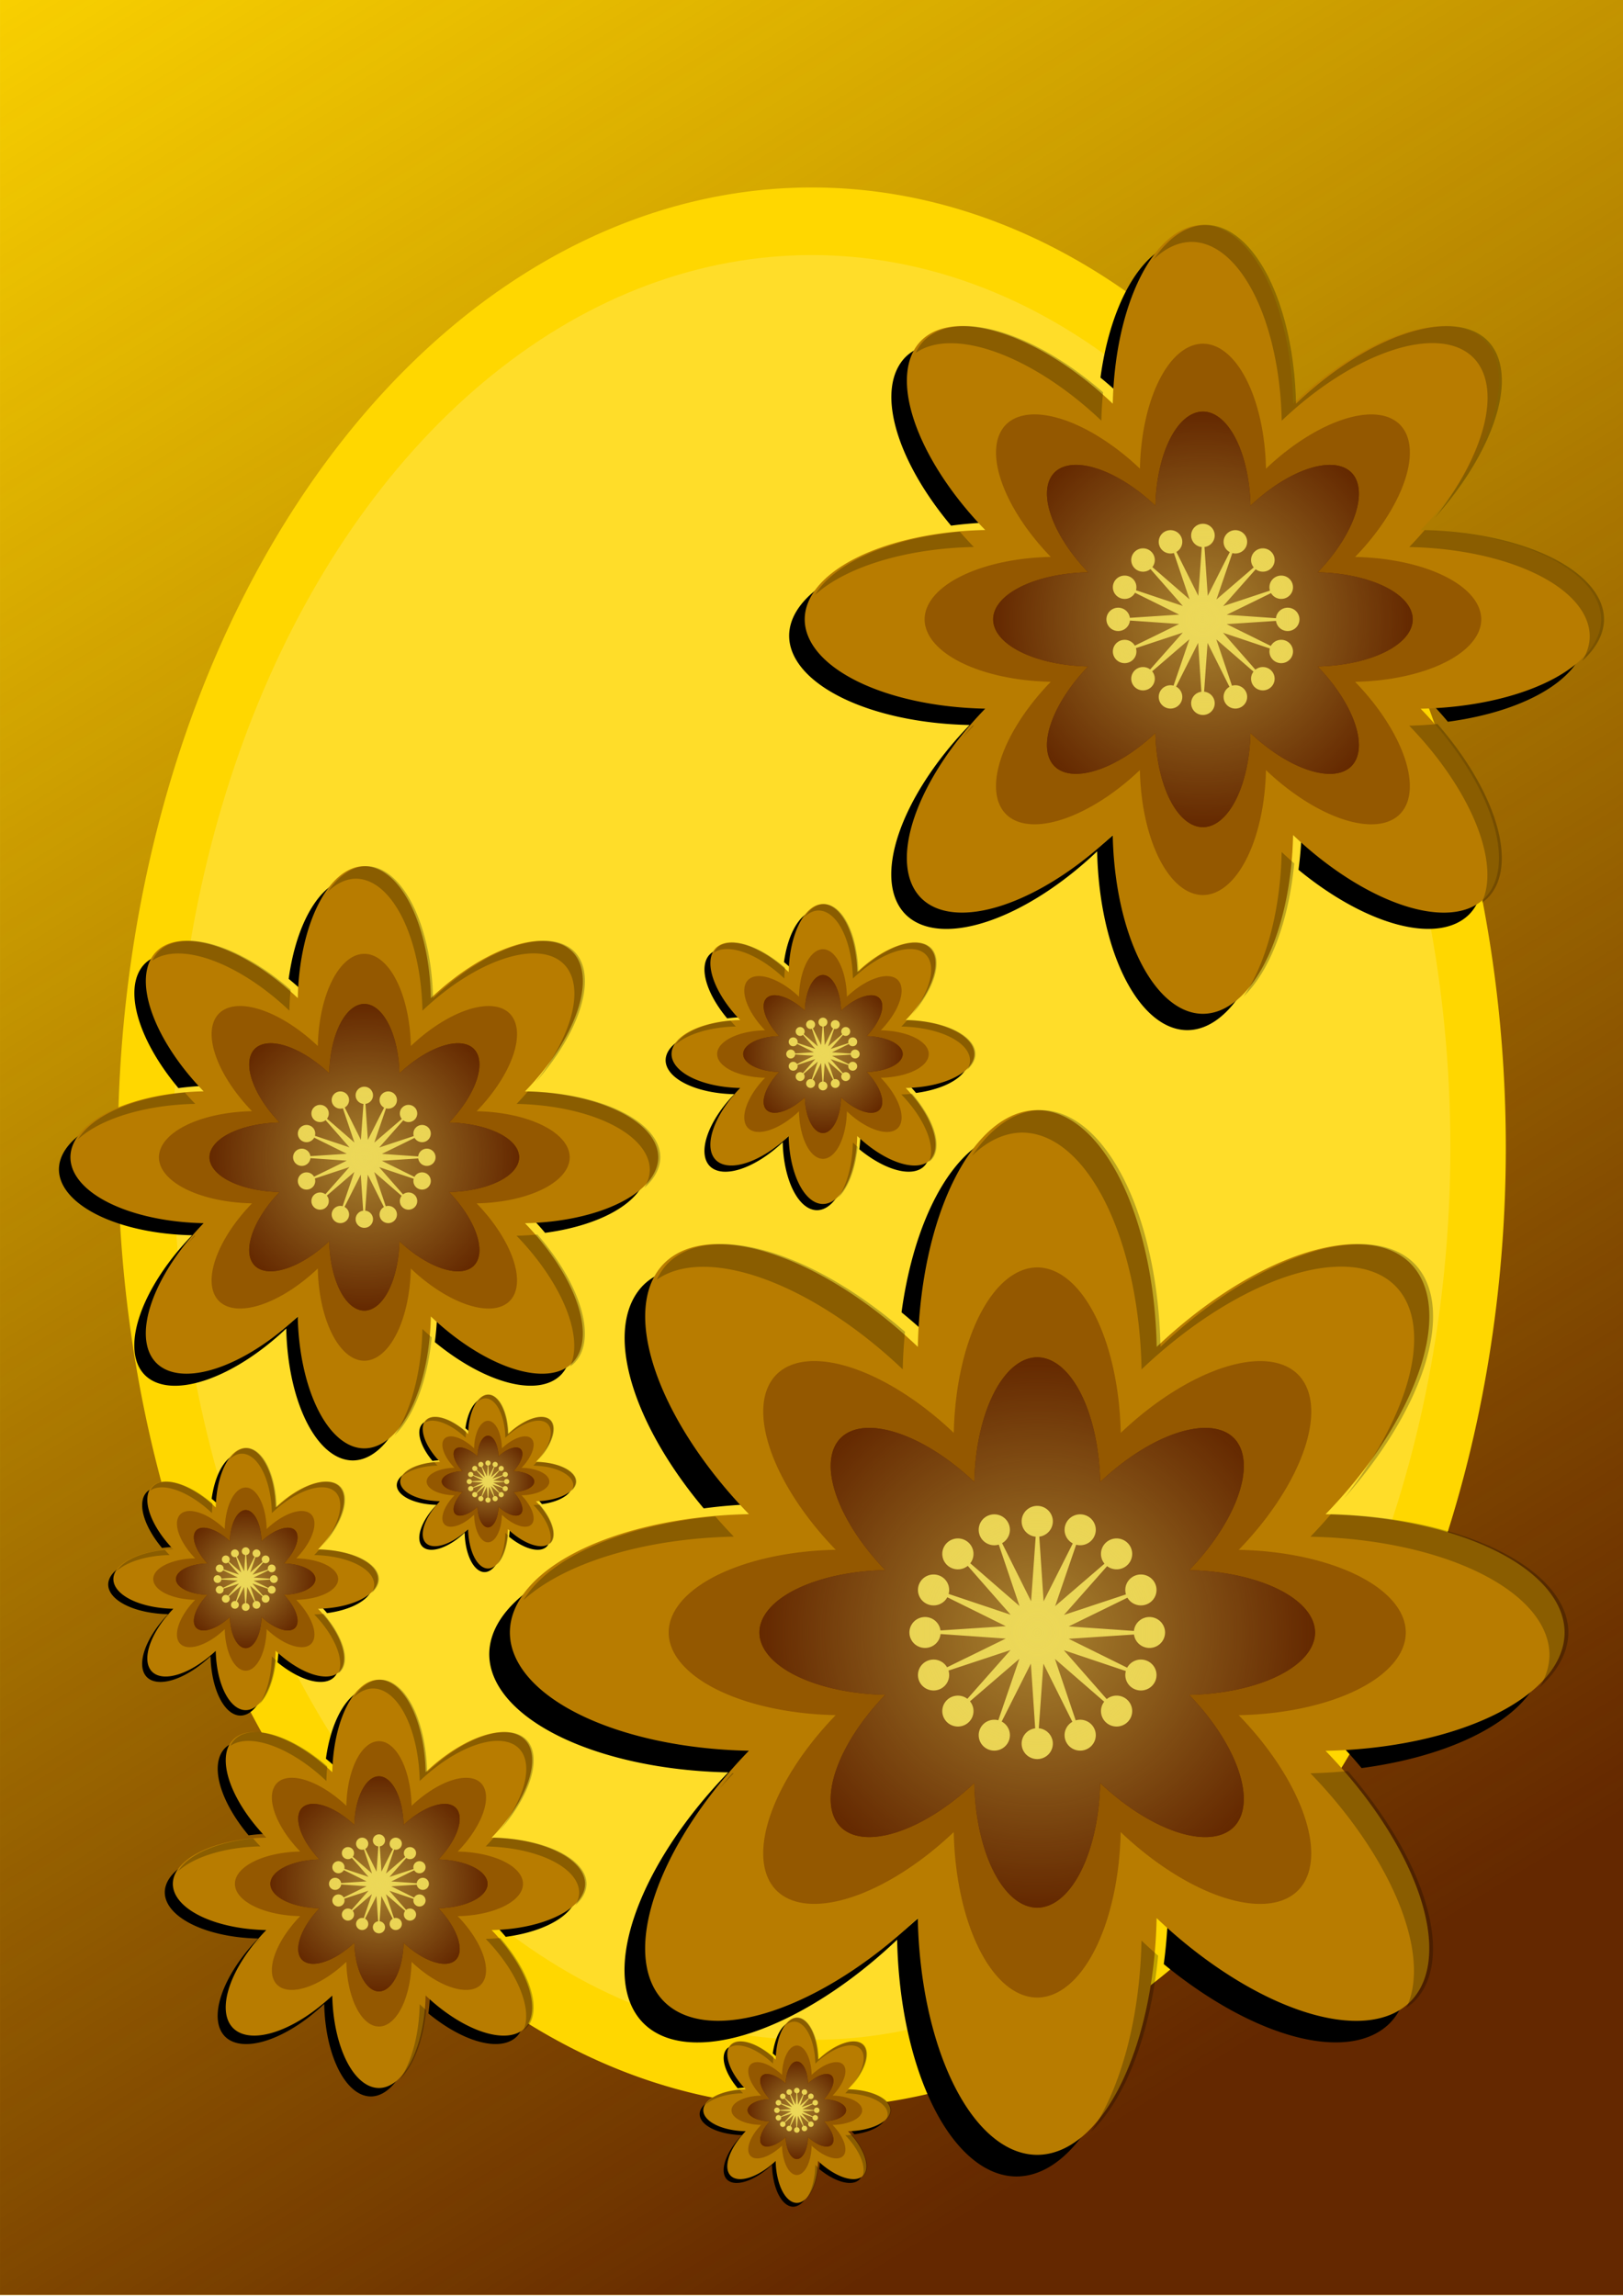 <svg xmlns="http://www.w3.org/2000/svg" xmlns:xlink="http://www.w3.org/1999/xlink" width="210mm" height="297mm" viewBox="0 0 744.094 1052.362"><defs><radialGradient xlink:href="#b" id="v" gradientUnits="userSpaceOnUse" cx="490.442" cy="587.061" fx="490.442" fy="587.061" r="148.445"/><radialGradient xlink:href="#b" id="B" gradientUnits="userSpaceOnUse" cx="490.442" cy="587.061" fx="490.442" fy="587.061" r="148.445"/><radialGradient xlink:href="#b" id="m" cx="490.442" cy="587.061" fx="490.442" fy="587.061" r="148.445" gradientUnits="userSpaceOnUse"/><radialGradient xlink:href="#a" id="o" gradientUnits="userSpaceOnUse" cx="490.442" cy="587.061" fx="490.442" fy="587.061" r="196.932"/><radialGradient xlink:href="#b" id="p" gradientUnits="userSpaceOnUse" cx="490.442" cy="587.061" fx="490.442" fy="587.061" r="148.445"/><radialGradient xlink:href="#a" id="r" gradientUnits="userSpaceOnUse" cx="490.442" cy="587.061" fx="490.442" fy="587.061" r="196.932"/><radialGradient xlink:href="#b" id="s" gradientUnits="userSpaceOnUse" cx="490.442" cy="587.061" fx="490.442" fy="587.061" r="148.445"/><radialGradient xlink:href="#a" id="u" gradientUnits="userSpaceOnUse" cx="490.442" cy="587.061" fx="490.442" fy="587.061" r="196.932"/><radialGradient xlink:href="#a" id="j" cx="490.442" cy="587.061" fx="490.442" fy="587.061" r="196.932" gradientUnits="userSpaceOnUse"/><radialGradient xlink:href="#a" id="x" gradientUnits="userSpaceOnUse" cx="490.442" cy="587.061" fx="490.442" fy="587.061" r="196.932"/><radialGradient xlink:href="#b" id="y" gradientUnits="userSpaceOnUse" cx="490.442" cy="587.061" fx="490.442" fy="587.061" r="148.445"/><radialGradient xlink:href="#a" id="A" gradientUnits="userSpaceOnUse" cx="490.442" cy="587.061" fx="490.442" fy="587.061" r="196.932"/><radialGradient xlink:href="#a" id="D" gradientUnits="userSpaceOnUse" cx="490.442" cy="587.061" fx="490.442" fy="587.061" r="196.932"/><radialGradient xlink:href="#b" id="E" gradientUnits="userSpaceOnUse" cx="490.442" cy="587.061" fx="490.442" fy="587.061" r="148.445"/><radialGradient xlink:href="#a" id="G" gradientUnits="userSpaceOnUse" cx="490.442" cy="587.061" fx="490.442" fy="587.061" r="196.932"/><radialGradient xlink:href="#b" id="H" gradientUnits="userSpaceOnUse" cx="490.442" cy="587.061" fx="490.442" fy="587.061" r="148.445"/><filter id="k" x="-.048" width="1.096" y="-.048" height="1.096" color-interpolation-filters="sRGB"><feGaussianBlur stdDeviation="11.152"/></filter><filter id="i" color-interpolation-filters="sRGB"><feColorMatrix type="hueRotate" values="180" result="color1"/><feColorMatrix values="0 1 0 0 0 1 0 0 0 0 0 0 1 0 0 0.21 0.72 0.07 0.99 0" result="color2"/></filter><filter id="l" x="-.024" width="1.048" y="-.024" height="1.048" color-interpolation-filters="sRGB"><feGaussianBlur stdDeviation="5.547"/></filter><filter id="e" color-interpolation-filters="sRGB"><feColorMatrix type="hueRotate" values="180" result="color1"/><feColorMatrix values="0 1 0 0 0 1 0 0 0 0 0 0 1 0 0 0.21 0.72 0.07 0.99 0" result="color2"/></filter><filter id="f" color-interpolation-filters="sRGB"><feColorMatrix type="hueRotate" values="180" result="color1"/><feColorMatrix values="0 1 0 0 0 1 0 0 0 0 0 0 1 0 0 0.21 0.72 0.07 0.99 0" result="color2"/></filter><filter id="h" color-interpolation-filters="sRGB"><feColorMatrix type="hueRotate" values="180" result="color1"/><feColorMatrix values="0 1 0 0 0 1 0 0 0 0 0 0 1 0 0 0.21 0.72 0.07 0.99 0" result="color2"/></filter><filter id="d" color-interpolation-filters="sRGB"><feColorMatrix values="0 1 0 0 0 1 0 0 0 0 0 0 1 0 0 0.21 0.72 0.07 0.99 0" result="color2"/></filter><filter id="F" color-interpolation-filters="sRGB"><feColorMatrix type="hueRotate" values="180" result="color1"/><feColorMatrix values="0 1 0 0 0 1 0 0 0 0 0 0 1 0 0 0.21 0.72 0.07 0.99 0" result="color2"/></filter><filter id="C" color-interpolation-filters="sRGB"><feColorMatrix type="hueRotate" values="180" result="color1"/><feColorMatrix values="0 1 0 0 0 1 0 0 0 0 0 0 1 0 0 0.21 0.72 0.07 0.99 0" result="color2"/></filter><filter id="z" color-interpolation-filters="sRGB"><feColorMatrix type="hueRotate" values="180" result="color1"/><feColorMatrix values="0 1 0 0 0 1 0 0 0 0 0 0 1 0 0 0.21 0.72 0.07 0.99 0" result="color2"/></filter><filter id="w" color-interpolation-filters="sRGB"><feColorMatrix type="hueRotate" values="180" result="color1"/><feColorMatrix values="0 1 0 0 0 1 0 0 0 0 0 0 1 0 0 0.21 0.72 0.07 0.99 0" result="color2"/></filter><filter id="t" color-interpolation-filters="sRGB"><feColorMatrix type="hueRotate" values="180" result="color1"/><feColorMatrix values="0 1 0 0 0 1 0 0 0 0 0 0 1 0 0 0.21 0.72 0.07 0.99 0" result="color2"/></filter><filter id="q" color-interpolation-filters="sRGB"><feColorMatrix type="hueRotate" values="180" result="color1"/><feColorMatrix values="0 1 0 0 0 1 0 0 0 0 0 0 1 0 0 0.21 0.72 0.07 0.99 0" result="color2"/></filter><filter id="n" color-interpolation-filters="sRGB"><feColorMatrix type="hueRotate" values="180" result="color1"/><feColorMatrix values="0 1 0 0 0 1 0 0 0 0 0 0 1 0 0 0.21 0.72 0.07 0.99 0" result="color2"/></filter><linearGradient id="b"><stop offset="0" stop-color="#f0e060"/><stop offset="1" stop-color="#f0e060" stop-opacity="0"/></linearGradient><linearGradient xlink:href="#c" id="g" x1="545.482" y1="939.225" x2="-44.447" y2="-10.318" gradientUnits="userSpaceOnUse"/><linearGradient id="a"><stop offset="0" stop-color="#480c00"/><stop offset="1" stop-color="#480c00" stop-opacity="0"/></linearGradient><linearGradient id="c"><stop offset="0" stop-color="#642800"/><stop offset="1" stop-color="#642800" stop-opacity="0"/></linearGradient></defs><g transform="matrix(1.035 0 0 1.025 -10.45 -14.279)" filter="url(#d)"><path fill="gold" filter="url(#e)" d="M10.102 13.925h719.229V1040.24H10.102z"/><ellipse ry="399.079" rx="282.843" cy="527.083" cx="369.716" opacity=".4" fill="#fff" filter="url(#f)"/><path d="M10.102 13.926V1040.24H729.33V13.926H10.102zm359.615 83.841A307.405 429.315 0 01677.12 527.082a307.405 429.315 0 01-307.404 429.314A307.405 429.315 0 0162.31 527.082 307.405 429.315 0 01369.717 97.767z" fill="url(#g)" filter="url(#h)"/><g transform="matrix(.829 0 0 .829 62.98 257.31)" filter="url(#i)"><path d="M490.442 390.13a44.677 93.1 0 00-44.585 89.256 93.1 44.677 45 00-94.667-31.577 93.1 44.677 45 0031.587 94.64 93.1 44.677 0 00-89.268 44.612 93.1 44.677 0 0089.257 44.585 44.677 93.1 45 00-31.576 94.667 44.677 93.1 45 0094.64-31.587 44.677 93.1 0 0044.612 89.268 44.677 93.1 0 0044.584-89.257 93.1 44.677 45 0094.668 31.576 93.1 44.677 45 00-31.588-94.64 93.1 44.677 0 0089.268-44.612 93.1 44.677 0 00-89.257-44.584 44.677 93.1 45 0031.577-94.668 44.677 93.1 45 00-94.64 31.588 44.677 93.1 0 00-44.612-89.268z" fill="url(#j)"/><path d="M460.733 322.837a63.927 133.213 0 00-42.804 91.526 133.213 63.927 45 0114.838 13.156 63.927 133.213 0 0127.966-104.682zm-170.287 69.96a133.213 63.927 45 00-10.28 6.683 133.213 63.927 45 0032.056 120.64 133.213 63.927 0 0130.285-2.365 133.213 63.927 45 01-52.06-124.959zm-69.664 170.087a133.213 63.927 0 00-23.15 35.848 133.213 63.927 0 00127.715 63.795 63.927 133.213 45 00-45.182 135.457 63.927 133.213 45 00135.418-45.197 63.927 133.213 0 0063.834 127.73 63.927 133.213 0 0035.828-23.033 63.927 133.213 0 01-18.683 5.89 63.927 133.213 0 01-63.834-127.73 63.927 133.213 45 01-135.418 45.197 63.927 133.213 45 0145.181-135.457 133.213 63.927 0 01-127.715-63.795 133.213 63.927 0 016.006-18.705zm534.414 54.553a133.213 63.927 0 01-104.58 27.986 133.213 63.927 45 0113.14 14.78 133.213 63.927 0 0091.44-42.766zM560.356 735.66a63.927 133.213 0 01-2.306 30.298 133.213 63.927 45 00120.619 32.026 133.213 63.927 45 006.863-10.46 133.213 63.927 45 01-125.176-51.864z" filter="url(#k)"/><path d="M490.442 305.276a63.927 133.213 0 00-63.795 127.715A133.213 63.927 45 00291.19 387.81a133.213 63.927 45 0045.197 135.417 133.213 63.927 0 00-127.73 63.834 133.213 63.927 0 00127.714 63.795 63.927 133.213 45 00-45.181 135.457 63.927 133.213 45 00135.418-45.197 63.927 133.213 0 0063.834 127.73 63.927 133.213 0 0063.794-127.714 133.213 63.927 45 00135.458 45.181 133.213 63.927 45 00-45.198-135.418 133.213 63.927 0 00127.73-63.834 133.213 63.927 0 00-127.714-63.794 63.927 133.213 45 0045.182-135.457 63.927 133.213 45 00-135.418 45.197 63.927 133.213 0 00-63.834-127.73z" fill="#b87c00"/><path d="M492.462 305.276a63.927 133.213 0 00-36.85 24.58 63.927 133.213 0 0126.748-12.457 63.927 133.213 0 0163.834 127.73 63.927 133.213 45 01135.418-45.197 63.927 133.213 45 01-27.227 114.76 63.927 133.213 45 0037.329-126.883 63.927 133.213 45 00-135.418 45.197 63.927 133.213 0 00-63.834-127.73zM320.57 377.569a133.213 63.927 45 00-27.361 10.24 133.213 63.927 45 00-6.073 8.94 133.213 63.927 45 01131.428 48.365 63.927 133.213 0 011.215-20.264 133.213 63.927 45 00-99.21-47.281zm326.744 145.719a63.927 133.213 45 01-10.885 12.101 133.213 63.927 0 01127.715 63.795 133.213 63.927 0 01-5.275 17.484 133.213 63.927 0 0015.377-29.607 133.213 63.927 0 00-126.932-63.773zm-328.89 1.146A133.213 63.927 0 00215.95 569.58a133.213 63.927 0 01112.355-34.23 133.213 63.927 45 01-9.88-10.916zm337.974 137.377a133.213 63.927 0 01-19.984 1.207 133.213 63.927 45 0151.271 126.477 133.213 63.927 45 004.027-3.182A133.213 63.927 45 00656.4 661.81zm-328.893 1.146a63.927 133.213 45 00-7.06 8.584 63.927 133.213 45 017.844-8.562 133.213 63.927 0 01-.784-.022zm218.649 90.297a63.927 133.213 0 01-26.943 103.135 63.927 133.213 0 0035.832-94.994 133.213 63.927 45 01-8.89-8.14z" opacity=".5" filter="url(#l)"/><path d="M490.442 390.13a44.677 93.1 0 00-44.585 89.256 93.1 44.677 45 00-94.667-31.577 93.1 44.677 45 0031.587 94.64 93.1 44.677 0 00-89.268 44.612 93.1 44.677 0 0089.257 44.585 44.677 93.1 45 00-31.576 94.667 44.677 93.1 45 0094.64-31.587 44.677 93.1 0 0044.612 89.268 44.677 93.1 0 0044.584-89.257 93.1 44.677 45 0094.668 31.576 93.1 44.677 45 00-31.588-94.64 93.1 44.677 0 0089.268-44.612 93.1 44.677 0 00-89.257-44.584 44.677 93.1 45 0031.577-94.668 44.677 93.1 45 00-94.64 31.588 44.677 93.1 0 00-44.612-89.268z" fill="#945800"/><path d="M490.442 438.616a33.677 70.177 0 00-33.608 67.28 70.177 33.677 45 00-71.359-23.8 70.177 33.677 45 0023.81 71.338 70.177 33.677 0 00-67.288 33.627 70.177 33.677 0 0067.28 33.608 33.677 70.177 45 00-23.802 71.359 33.677 70.177 45 0071.339-23.81 33.677 70.177 0 0033.628 67.289 33.677 70.177 0 0033.607-67.281 70.177 33.677 45 0071.359 23.802 70.177 33.677 45 00-23.81-71.339 70.177 33.677 0 0067.289-33.628 70.177 33.677 0 00-67.28-33.607 33.677 70.177 45 0023.8-71.359 33.677 70.177 45 00-71.338 23.81 33.677 70.177 0 00-33.627-67.289z" fill="#682c00"/><path d="M490.442 438.616a33.677 70.177 0 00-33.608 67.28 70.177 33.677 45 00-71.359-23.8 70.177 33.677 45 0023.81 71.338 70.177 33.677 0 00-67.288 33.627 70.177 33.677 0 0067.28 33.608 33.677 70.177 45 00-23.802 71.359 33.677 70.177 45 0071.339-23.81 33.677 70.177 0 0033.628 67.289 33.677 70.177 0 0033.607-67.281 70.177 33.677 45 0071.359 23.802 70.177 33.677 45 00-23.81-71.339 70.177 33.677 0 0067.289-33.628 70.177 33.677 0 00-67.28-33.607 33.677 70.177 45 0023.8-71.359 33.677 70.177 45 00-71.338 23.81 33.677 70.177 0 00-33.627-67.289z" fill="#642800"/><path d="M490.441 518.768a8.337 8.337 0 00-8.337 8.337 8.337 8.337 0 007.502 8.295l-2.447 34.854-15.492-31.377a8.337 8.337 0 003.533-10.398 8.337 8.337 0 00-10.894-4.512 8.337 8.337 0 00-4.511 10.893 8.337 8.337 0 0010.104 4.792l11.078 33.139-26.32-23.062a8.337 8.337 0 00-.716-10.958 8.337 8.337 0 00-11.79 0 8.337 8.337 0 000 11.79 8.337 8.337 0 0011.169.561l22.916 26.376-33.142-11.233a8.337 8.337 0 00-4.854-9.85 8.337 8.337 0 00-10.893 4.512 8.337 8.337 0 004.511 10.892 8.337 8.337 0 0010.534-3.756l31.266 15.6-34.919 2.304a8.337 8.337 0 00-8.254-7.243 8.337 8.337 0 00-8.336 8.338 8.337 8.337 0 008.336 8.337 8.337 8.337 0 008.294-7.502l34.856 2.447-31.379 15.492a8.337 8.337 0 00-10.398-3.533 8.337 8.337 0 00-4.511 10.894 8.337 8.337 0 0010.893 4.511 8.337 8.337 0 004.792-10.104l33.138-11.078-23.061 26.32a8.337 8.337 0 00-10.958.716 8.337 8.337 0 000 11.79 8.337 8.337 0 0011.79 0 8.337 8.337 0 00.56-11.169l26.377-22.917-11.233 33.143a8.337 8.337 0 00-9.85 4.854 8.337 8.337 0 004.511 10.893 8.337 8.337 0 0010.894-4.512 8.337 8.337 0 00-3.757-10.533l15.6-31.267 2.304 34.919a8.337 8.337 0 00-7.243 8.255 8.337 8.337 0 008.337 8.337 8.337 8.337 0 008.337-8.337 8.337 8.337 0 00-7.502-8.294l2.447-34.857 15.493 31.38a8.337 8.337 0 00-3.532 10.397 8.337 8.337 0 0010.892 4.512 8.337 8.337 0 004.511-10.893 8.337 8.337 0 00-10.104-4.792l-11.078-33.139 26.32 23.062a8.337 8.337 0 00.716 10.958 8.337 8.337 0 0011.791 0 8.337 8.337 0 000-11.79 8.337 8.337 0 00-11.17-.56l-22.916-26.377 33.142 11.233a8.337 8.337 0 004.855 9.85 8.337 8.337 0 0010.893-4.511 8.337 8.337 0 00-4.512-10.894 8.337 8.337 0 00-10.534 3.757l-31.266-15.6 34.919-2.304a8.337 8.337 0 008.255 7.243 8.337 8.337 0 008.337-8.337 8.337 8.337 0 00-8.337-8.338 8.337 8.337 0 00-8.295 7.502l-34.855-2.447 31.378-15.492a8.337 8.337 0 0010.398 3.532 8.337 8.337 0 004.512-10.892 8.337 8.337 0 00-10.893-4.512 8.337 8.337 0 00-4.792 10.105l-33.139 11.077 23.062-26.32a8.337 8.337 0 0010.958-.716 8.337 8.337 0 000-11.79 8.337 8.337 0 00-11.79 0 8.337 8.337 0 00-.561 11.17l-26.377 22.916 11.234-33.143a8.337 8.337 0 009.85-4.854 8.337 8.337 0 00-4.512-10.893 8.337 8.337 0 00-10.892 4.512 8.337 8.337 0 003.756 10.534l-15.6 31.267-2.304-34.92a8.337 8.337 0 007.242-8.255 8.337 8.337 0 00-8.337-8.337z" fill="#e8d050"/><path d="M490.442 438.616a33.677 70.177 0 00-33.608 67.28 70.177 33.677 45 00-71.359-23.8 70.177 33.677 45 0023.81 71.338 70.177 33.677 0 00-67.288 33.627 70.177 33.677 0 0067.28 33.608 33.677 70.177 45 00-23.802 71.359 33.677 70.177 45 0071.339-23.81 33.677 70.177 0 0033.628 67.289 33.677 70.177 0 0033.607-67.281 70.177 33.677 45 0071.359 23.802 70.177 33.677 45 00-23.81-71.339 70.177 33.677 0 0067.289-33.628 70.177 33.677 0 00-67.28-33.607 33.677 70.177 45 0023.8-71.359 33.677 70.177 45 00-71.338 23.81 33.677 70.177 0 00-33.627-67.289z" opacity=".5" fill="url(#m)"/></g><g transform="matrix(.626 0 0 .626 235.938 -76.586)" filter="url(#n)"><path d="M490.442 390.13a44.677 93.1 0 00-44.585 89.256 93.1 44.677 45 00-94.667-31.577 93.1 44.677 45 0031.587 94.64 93.1 44.677 0 00-89.268 44.612 93.1 44.677 0 0089.257 44.585 44.677 93.1 45 00-31.576 94.667 44.677 93.1 45 0094.64-31.587 44.677 93.1 0 0044.612 89.268 44.677 93.1 0 0044.584-89.257 93.1 44.677 45 0094.668 31.576 93.1 44.677 45 00-31.588-94.64 93.1 44.677 0 0089.268-44.612 93.1 44.677 0 00-89.257-44.584 44.677 93.1 45 0031.577-94.668 44.677 93.1 45 00-94.64 31.588 44.677 93.1 0 00-44.612-89.268z" fill="url(#o)"/><path d="M460.733 322.837a63.927 133.213 0 00-42.804 91.526 133.213 63.927 45 0114.838 13.156 63.927 133.213 0 0127.966-104.682zm-170.287 69.96a133.213 63.927 45 00-10.28 6.683 133.213 63.927 45 0032.056 120.64 133.213 63.927 0 0130.285-2.365 133.213 63.927 45 01-52.06-124.959zm-69.664 170.087a133.213 63.927 0 00-23.15 35.848 133.213 63.927 0 00127.715 63.795 63.927 133.213 45 00-45.182 135.457 63.927 133.213 45 00135.418-45.197 63.927 133.213 0 0063.834 127.73 63.927 133.213 0 0035.828-23.033 63.927 133.213 0 01-18.683 5.89 63.927 133.213 0 01-63.834-127.73 63.927 133.213 45 01-135.418 45.197 63.927 133.213 45 0145.181-135.457 133.213 63.927 0 01-127.715-63.795 133.213 63.927 0 016.006-18.705zm534.414 54.553a133.213 63.927 0 01-104.58 27.986 133.213 63.927 45 0113.14 14.78 133.213 63.927 0 0091.44-42.766zM560.356 735.66a63.927 133.213 0 01-2.306 30.298 133.213 63.927 45 00120.619 32.026 133.213 63.927 45 006.863-10.46 133.213 63.927 45 01-125.176-51.864z" filter="url(#k)"/><path d="M490.442 305.276a63.927 133.213 0 00-63.795 127.715A133.213 63.927 45 00291.19 387.81a133.213 63.927 45 0045.197 135.417 133.213 63.927 0 00-127.73 63.834 133.213 63.927 0 00127.714 63.795 63.927 133.213 45 00-45.181 135.457 63.927 133.213 45 00135.418-45.197 63.927 133.213 0 0063.834 127.73 63.927 133.213 0 0063.794-127.714 133.213 63.927 45 00135.458 45.181 133.213 63.927 45 00-45.198-135.418 133.213 63.927 0 00127.73-63.834 133.213 63.927 0 00-127.714-63.794 63.927 133.213 45 0045.182-135.457 63.927 133.213 45 00-135.418 45.197 63.927 133.213 0 00-63.834-127.73z" fill="#b87c00"/><path d="M492.462 305.276a63.927 133.213 0 00-36.85 24.58 63.927 133.213 0 0126.748-12.457 63.927 133.213 0 0163.834 127.73 63.927 133.213 45 01135.418-45.197 63.927 133.213 45 01-27.227 114.76 63.927 133.213 45 0037.329-126.883 63.927 133.213 45 00-135.418 45.197 63.927 133.213 0 00-63.834-127.73zM320.57 377.569a133.213 63.927 45 00-27.361 10.24 133.213 63.927 45 00-6.073 8.94 133.213 63.927 45 01131.428 48.365 63.927 133.213 0 011.215-20.264 133.213 63.927 45 00-99.21-47.281zm326.744 145.719a63.927 133.213 45 01-10.885 12.101 133.213 63.927 0 01127.715 63.795 133.213 63.927 0 01-5.275 17.484 133.213 63.927 0 0015.377-29.607 133.213 63.927 0 00-126.932-63.773zm-328.89 1.146A133.213 63.927 0 00215.95 569.58a133.213 63.927 0 01112.355-34.23 133.213 63.927 45 01-9.88-10.916zm337.974 137.377a133.213 63.927 0 01-19.984 1.207 133.213 63.927 45 0151.271 126.477 133.213 63.927 45 004.027-3.182A133.213 63.927 45 00656.4 661.81zm-328.893 1.146a63.927 133.213 45 00-7.06 8.584 63.927 133.213 45 017.844-8.562 133.213 63.927 0 01-.784-.022zm218.649 90.297a63.927 133.213 0 01-26.943 103.135 63.927 133.213 0 0035.832-94.994 133.213 63.927 45 01-8.89-8.14z" opacity=".5" filter="url(#l)"/><path d="M490.442 390.13a44.677 93.1 0 00-44.585 89.256 93.1 44.677 45 00-94.667-31.577 93.1 44.677 45 0031.587 94.64 93.1 44.677 0 00-89.268 44.612 93.1 44.677 0 0089.257 44.585 44.677 93.1 45 00-31.576 94.667 44.677 93.1 45 0094.64-31.587 44.677 93.1 0 0044.612 89.268 44.677 93.1 0 0044.584-89.257 93.1 44.677 45 0094.668 31.576 93.1 44.677 45 00-31.588-94.64 93.1 44.677 0 0089.268-44.612 93.1 44.677 0 00-89.257-44.584 44.677 93.1 45 0031.577-94.668 44.677 93.1 45 00-94.64 31.588 44.677 93.1 0 00-44.612-89.268z" fill="#945800"/><path d="M490.442 438.616a33.677 70.177 0 00-33.608 67.28 70.177 33.677 45 00-71.359-23.8 70.177 33.677 45 0023.81 71.338 70.177 33.677 0 00-67.288 33.627 70.177 33.677 0 0067.28 33.608 33.677 70.177 45 00-23.802 71.359 33.677 70.177 45 0071.339-23.81 33.677 70.177 0 0033.628 67.289 33.677 70.177 0 0033.607-67.281 70.177 33.677 45 0071.359 23.802 70.177 33.677 45 00-23.81-71.339 70.177 33.677 0 0067.289-33.628 70.177 33.677 0 00-67.28-33.607 33.677 70.177 45 0023.8-71.359 33.677 70.177 45 00-71.338 23.81 33.677 70.177 0 00-33.627-67.289z" fill="#682c00"/><path d="M490.442 438.616a33.677 70.177 0 00-33.608 67.28 70.177 33.677 45 00-71.359-23.8 70.177 33.677 45 0023.81 71.338 70.177 33.677 0 00-67.288 33.627 70.177 33.677 0 0067.28 33.608 33.677 70.177 45 00-23.802 71.359 33.677 70.177 45 0071.339-23.81 33.677 70.177 0 0033.628 67.289 33.677 70.177 0 0033.607-67.281 70.177 33.677 45 0071.359 23.802 70.177 33.677 45 00-23.81-71.339 70.177 33.677 0 0067.289-33.628 70.177 33.677 0 00-67.28-33.607 33.677 70.177 45 0023.8-71.359 33.677 70.177 45 00-71.338 23.81 33.677 70.177 0 00-33.627-67.289z" fill="#642800"/><path d="M490.441 518.768a8.337 8.337 0 00-8.337 8.337 8.337 8.337 0 007.502 8.295l-2.447 34.854-15.492-31.377a8.337 8.337 0 003.533-10.398 8.337 8.337 0 00-10.894-4.512 8.337 8.337 0 00-4.511 10.893 8.337 8.337 0 0010.104 4.792l11.078 33.139-26.32-23.062a8.337 8.337 0 00-.716-10.958 8.337 8.337 0 00-11.79 0 8.337 8.337 0 000 11.79 8.337 8.337 0 0011.169.561l22.916 26.376-33.142-11.233a8.337 8.337 0 00-4.854-9.85 8.337 8.337 0 00-10.893 4.512 8.337 8.337 0 004.511 10.892 8.337 8.337 0 0010.534-3.756l31.266 15.6-34.919 2.304a8.337 8.337 0 00-8.254-7.243 8.337 8.337 0 00-8.336 8.338 8.337 8.337 0 008.336 8.337 8.337 8.337 0 008.294-7.502l34.856 2.447-31.379 15.492a8.337 8.337 0 00-10.398-3.533 8.337 8.337 0 00-4.511 10.894 8.337 8.337 0 0010.893 4.511 8.337 8.337 0 004.792-10.104l33.138-11.078-23.061 26.32a8.337 8.337 0 00-10.958.716 8.337 8.337 0 000 11.79 8.337 8.337 0 0011.79 0 8.337 8.337 0 00.56-11.169l26.377-22.917-11.233 33.143a8.337 8.337 0 00-9.85 4.854 8.337 8.337 0 004.511 10.893 8.337 8.337 0 0010.894-4.512 8.337 8.337 0 00-3.757-10.533l15.6-31.267 2.304 34.919a8.337 8.337 0 00-7.243 8.255 8.337 8.337 0 008.337 8.337 8.337 8.337 0 008.337-8.337 8.337 8.337 0 00-7.502-8.294l2.447-34.857 15.493 31.38a8.337 8.337 0 00-3.532 10.397 8.337 8.337 0 0010.892 4.512 8.337 8.337 0 004.511-10.893 8.337 8.337 0 00-10.104-4.792l-11.078-33.139 26.32 23.062a8.337 8.337 0 00.716 10.958 8.337 8.337 0 0011.791 0 8.337 8.337 0 000-11.79 8.337 8.337 0 00-11.17-.56l-22.916-26.377 33.142 11.233a8.337 8.337 0 004.855 9.85 8.337 8.337 0 0010.893-4.511 8.337 8.337 0 00-4.512-10.894 8.337 8.337 0 00-10.534 3.757l-31.266-15.6 34.919-2.304a8.337 8.337 0 008.255 7.243 8.337 8.337 0 008.337-8.337 8.337 8.337 0 00-8.337-8.338 8.337 8.337 0 00-8.295 7.502l-34.855-2.447 31.378-15.492a8.337 8.337 0 0010.398 3.532 8.337 8.337 0 004.512-10.892 8.337 8.337 0 00-10.893-4.512 8.337 8.337 0 00-4.792 10.105l-33.139 11.077 23.062-26.32a8.337 8.337 0 0010.958-.716 8.337 8.337 0 000-11.79 8.337 8.337 0 00-11.79 0 8.337 8.337 0 00-.561 11.17l-26.377 22.916 11.234-33.143a8.337 8.337 0 009.85-4.854 8.337 8.337 0 00-4.512-10.893 8.337 8.337 0 00-10.892 4.512 8.337 8.337 0 003.756 10.534l-15.6 31.267-2.304-34.92a8.337 8.337 0 007.242-8.255 8.337 8.337 0 00-8.337-8.337z" fill="#e8d050"/><path d="M490.442 438.616a33.677 70.177 0 00-33.608 67.28 70.177 33.677 45 00-71.359-23.8 70.177 33.677 45 0023.81 71.338 70.177 33.677 0 00-67.288 33.627 70.177 33.677 0 0067.28 33.608 33.677 70.177 45 00-23.802 71.359 33.677 70.177 45 0071.339-23.81 33.677 70.177 0 0033.628 67.289 33.677 70.177 0 0033.607-67.281 70.177 33.677 45 0071.359 23.802 70.177 33.677 45 00-23.81-71.339 70.177 33.677 0 0067.289-33.628 70.177 33.677 0 00-67.28-33.607 33.677 70.177 45 0023.8-71.359 33.677 70.177 45 00-71.338 23.81 33.677 70.177 0 00-33.627-67.289z" opacity=".5" fill="url(#p)"/></g><g transform="translate(19.058 666.185) scale(.324)" filter="url(#q)"><path d="M490.442 390.13a44.677 93.1 0 00-44.585 89.256 93.1 44.677 45 00-94.667-31.577 93.1 44.677 45 0031.587 94.64 93.1 44.677 0 00-89.268 44.612 93.1 44.677 0 0089.257 44.585 44.677 93.1 45 00-31.576 94.667 44.677 93.1 45 0094.64-31.587 44.677 93.1 0 0044.612 89.268 44.677 93.1 0 0044.584-89.257 93.1 44.677 45 0094.668 31.576 93.1 44.677 45 00-31.588-94.64 93.1 44.677 0 0089.268-44.612 93.1 44.677 0 00-89.257-44.584 44.677 93.1 45 0031.577-94.668 44.677 93.1 45 00-94.64 31.588 44.677 93.1 0 00-44.612-89.268z" fill="url(#r)"/><path d="M460.733 322.837a63.927 133.213 0 00-42.804 91.526 133.213 63.927 45 0114.838 13.156 63.927 133.213 0 0127.966-104.682zm-170.287 69.96a133.213 63.927 45 00-10.28 6.683 133.213 63.927 45 0032.056 120.64 133.213 63.927 0 0130.285-2.365 133.213 63.927 45 01-52.06-124.959zm-69.664 170.087a133.213 63.927 0 00-23.15 35.848 133.213 63.927 0 00127.715 63.795 63.927 133.213 45 00-45.182 135.457 63.927 133.213 45 00135.418-45.197 63.927 133.213 0 0063.834 127.73 63.927 133.213 0 0035.828-23.033 63.927 133.213 0 01-18.683 5.89 63.927 133.213 0 01-63.834-127.73 63.927 133.213 45 01-135.418 45.197 63.927 133.213 45 0145.181-135.457 133.213 63.927 0 01-127.715-63.795 133.213 63.927 0 016.006-18.705zm534.414 54.553a133.213 63.927 0 01-104.58 27.986 133.213 63.927 45 0113.14 14.78 133.213 63.927 0 0091.44-42.766zM560.356 735.66a63.927 133.213 0 01-2.306 30.298 133.213 63.927 45 00120.619 32.026 133.213 63.927 45 006.863-10.46 133.213 63.927 45 01-125.176-51.864z" filter="url(#k)"/><path d="M490.442 305.276a63.927 133.213 0 00-63.795 127.715A133.213 63.927 45 00291.19 387.81a133.213 63.927 45 0045.197 135.417 133.213 63.927 0 00-127.73 63.834 133.213 63.927 0 00127.714 63.795 63.927 133.213 45 00-45.181 135.457 63.927 133.213 45 00135.418-45.197 63.927 133.213 0 0063.834 127.73 63.927 133.213 0 0063.794-127.714 133.213 63.927 45 00135.458 45.181 133.213 63.927 45 00-45.198-135.418 133.213 63.927 0 00127.73-63.834 133.213 63.927 0 00-127.714-63.794 63.927 133.213 45 0045.182-135.457 63.927 133.213 45 00-135.418 45.197 63.927 133.213 0 00-63.834-127.73z" fill="#b87c00"/><path d="M492.462 305.276a63.927 133.213 0 00-36.85 24.58 63.927 133.213 0 0126.748-12.457 63.927 133.213 0 0163.834 127.73 63.927 133.213 45 01135.418-45.197 63.927 133.213 45 01-27.227 114.76 63.927 133.213 45 0037.329-126.883 63.927 133.213 45 00-135.418 45.197 63.927 133.213 0 00-63.834-127.73zM320.57 377.569a133.213 63.927 45 00-27.361 10.24 133.213 63.927 45 00-6.073 8.94 133.213 63.927 45 01131.428 48.365 63.927 133.213 0 011.215-20.264 133.213 63.927 45 00-99.21-47.281zm326.744 145.719a63.927 133.213 45 01-10.885 12.101 133.213 63.927 0 01127.715 63.795 133.213 63.927 0 01-5.275 17.484 133.213 63.927 0 0015.377-29.607 133.213 63.927 0 00-126.932-63.773zm-328.89 1.146A133.213 63.927 0 00215.95 569.58a133.213 63.927 0 01112.355-34.23 133.213 63.927 45 01-9.88-10.916zm337.974 137.377a133.213 63.927 0 01-19.984 1.207 133.213 63.927 45 0151.271 126.477 133.213 63.927 45 004.027-3.182A133.213 63.927 45 00656.4 661.81zm-328.893 1.146a63.927 133.213 45 00-7.06 8.584 63.927 133.213 45 017.844-8.562 133.213 63.927 0 01-.784-.022zm218.649 90.297a63.927 133.213 0 01-26.943 103.135 63.927 133.213 0 0035.832-94.994 133.213 63.927 45 01-8.89-8.14z" opacity=".5" filter="url(#l)"/><path d="M490.442 390.13a44.677 93.1 0 00-44.585 89.256 93.1 44.677 45 00-94.667-31.577 93.1 44.677 45 0031.587 94.64 93.1 44.677 0 00-89.268 44.612 93.1 44.677 0 0089.257 44.585 44.677 93.1 45 00-31.576 94.667 44.677 93.1 45 0094.64-31.587 44.677 93.1 0 0044.612 89.268 44.677 93.1 0 0044.584-89.257 93.1 44.677 45 0094.668 31.576 93.1 44.677 45 00-31.588-94.64 93.1 44.677 0 0089.268-44.612 93.1 44.677 0 00-89.257-44.584 44.677 93.1 45 0031.577-94.668 44.677 93.1 45 00-94.64 31.588 44.677 93.1 0 00-44.612-89.268z" fill="#945800"/><path d="M490.442 438.616a33.677 70.177 0 00-33.608 67.28 70.177 33.677 45 00-71.359-23.8 70.177 33.677 45 0023.81 71.338 70.177 33.677 0 00-67.288 33.627 70.177 33.677 0 0067.28 33.608 33.677 70.177 45 00-23.802 71.359 33.677 70.177 45 0071.339-23.81 33.677 70.177 0 0033.628 67.289 33.677 70.177 0 0033.607-67.281 70.177 33.677 45 0071.359 23.802 70.177 33.677 45 00-23.81-71.339 70.177 33.677 0 0067.289-33.628 70.177 33.677 0 00-67.28-33.607 33.677 70.177 45 0023.8-71.359 33.677 70.177 45 00-71.338 23.81 33.677 70.177 0 00-33.627-67.289z" fill="#682c00"/><path d="M490.442 438.616a33.677 70.177 0 00-33.608 67.28 70.177 33.677 45 00-71.359-23.8 70.177 33.677 45 0023.81 71.338 70.177 33.677 0 00-67.288 33.627 70.177 33.677 0 0067.28 33.608 33.677 70.177 45 00-23.802 71.359 33.677 70.177 45 0071.339-23.81 33.677 70.177 0 0033.628 67.289 33.677 70.177 0 0033.607-67.281 70.177 33.677 45 0071.359 23.802 70.177 33.677 45 00-23.81-71.339 70.177 33.677 0 0067.289-33.628 70.177 33.677 0 00-67.28-33.607 33.677 70.177 45 0023.8-71.359 33.677 70.177 45 00-71.338 23.81 33.677 70.177 0 00-33.627-67.289z" fill="#642800"/><path d="M490.441 518.768a8.337 8.337 0 00-8.337 8.337 8.337 8.337 0 007.502 8.295l-2.447 34.854-15.492-31.377a8.337 8.337 0 003.533-10.398 8.337 8.337 0 00-10.894-4.512 8.337 8.337 0 00-4.511 10.893 8.337 8.337 0 0010.104 4.792l11.078 33.139-26.32-23.062a8.337 8.337 0 00-.716-10.958 8.337 8.337 0 00-11.79 0 8.337 8.337 0 000 11.79 8.337 8.337 0 0011.169.561l22.916 26.376-33.142-11.233a8.337 8.337 0 00-4.854-9.85 8.337 8.337 0 00-10.893 4.512 8.337 8.337 0 004.511 10.892 8.337 8.337 0 0010.534-3.756l31.266 15.6-34.919 2.304a8.337 8.337 0 00-8.254-7.243 8.337 8.337 0 00-8.336 8.338 8.337 8.337 0 008.336 8.337 8.337 8.337 0 008.294-7.502l34.856 2.447-31.379 15.492a8.337 8.337 0 00-10.398-3.533 8.337 8.337 0 00-4.511 10.894 8.337 8.337 0 0010.893 4.511 8.337 8.337 0 004.792-10.104l33.138-11.078-23.061 26.32a8.337 8.337 0 00-10.958.716 8.337 8.337 0 000 11.79 8.337 8.337 0 0011.79 0 8.337 8.337 0 00.56-11.169l26.377-22.917-11.233 33.143a8.337 8.337 0 00-9.85 4.854 8.337 8.337 0 004.511 10.893 8.337 8.337 0 0010.894-4.512 8.337 8.337 0 00-3.757-10.533l15.6-31.267 2.304 34.919a8.337 8.337 0 00-7.243 8.255 8.337 8.337 0 008.337 8.337 8.337 8.337 0 008.337-8.337 8.337 8.337 0 00-7.502-8.294l2.447-34.857 15.493 31.38a8.337 8.337 0 00-3.532 10.397 8.337 8.337 0 0010.892 4.512 8.337 8.337 0 004.511-10.893 8.337 8.337 0 00-10.104-4.792l-11.078-33.139 26.32 23.062a8.337 8.337 0 00.716 10.958 8.337 8.337 0 0011.791 0 8.337 8.337 0 000-11.79 8.337 8.337 0 00-11.17-.56l-22.916-26.377 33.142 11.233a8.337 8.337 0 004.855 9.85 8.337 8.337 0 0010.893-4.511 8.337 8.337 0 00-4.512-10.894 8.337 8.337 0 00-10.534 3.757l-31.266-15.6 34.919-2.304a8.337 8.337 0 008.255 7.243 8.337 8.337 0 008.337-8.337 8.337 8.337 0 00-8.337-8.338 8.337 8.337 0 00-8.295 7.502l-34.855-2.447 31.378-15.492a8.337 8.337 0 0010.398 3.532 8.337 8.337 0 004.512-10.892 8.337 8.337 0 00-10.893-4.512 8.337 8.337 0 00-4.792 10.105l-33.139 11.077 23.062-26.32a8.337 8.337 0 0010.958-.716 8.337 8.337 0 000-11.79 8.337 8.337 0 00-11.79 0 8.337 8.337 0 00-.561 11.17l-26.377 22.916 11.234-33.143a8.337 8.337 0 009.85-4.854 8.337 8.337 0 00-4.512-10.893 8.337 8.337 0 00-10.892 4.512 8.337 8.337 0 003.756 10.534l-15.6 31.267-2.304-34.92a8.337 8.337 0 007.242-8.255 8.337 8.337 0 00-8.337-8.337z" fill="#e8d050"/><path d="M490.442 438.616a33.677 70.177 0 00-33.608 67.28 70.177 33.677 45 00-71.359-23.8 70.177 33.677 45 0023.81 71.338 70.177 33.677 0 00-67.288 33.627 70.177 33.677 0 0067.28 33.608 33.677 70.177 45 00-23.802 71.359 33.677 70.177 45 0071.339-23.81 33.677 70.177 0 0033.628 67.289 33.677 70.177 0 0033.607-67.281 70.177 33.677 45 0071.359 23.802 70.177 33.677 45 00-23.81-71.339 70.177 33.677 0 0067.289-33.628 70.177 33.677 0 00-67.28-33.607 33.677 70.177 45 0023.8-71.359 33.677 70.177 45 00-71.338 23.81 33.677 70.177 0 00-33.627-67.289z" opacity=".5" fill="url(#s)"/></g><g transform="translate(-55.107 260.248) scale(.462)" filter="url(#t)"><path d="M490.442 390.13a44.677 93.1 0 00-44.585 89.256 93.1 44.677 45 00-94.667-31.577 93.1 44.677 45 0031.587 94.64 93.1 44.677 0 00-89.268 44.612 93.1 44.677 0 0089.257 44.585 44.677 93.1 45 00-31.576 94.667 44.677 93.1 45 0094.64-31.587 44.677 93.1 0 0044.612 89.268 44.677 93.1 0 0044.584-89.257 93.1 44.677 45 0094.668 31.576 93.1 44.677 45 00-31.588-94.64 93.1 44.677 0 0089.268-44.612 93.1 44.677 0 00-89.257-44.584 44.677 93.1 45 0031.577-94.668 44.677 93.1 45 00-94.64 31.588 44.677 93.1 0 00-44.612-89.268z" fill="url(#u)"/><path d="M460.733 322.837a63.927 133.213 0 00-42.804 91.526 133.213 63.927 45 0114.838 13.156 63.927 133.213 0 0127.966-104.682zm-170.287 69.96a133.213 63.927 45 00-10.28 6.683 133.213 63.927 45 0032.056 120.64 133.213 63.927 0 0130.285-2.365 133.213 63.927 45 01-52.06-124.959zm-69.664 170.087a133.213 63.927 0 00-23.15 35.848 133.213 63.927 0 00127.715 63.795 63.927 133.213 45 00-45.182 135.457 63.927 133.213 45 00135.418-45.197 63.927 133.213 0 0063.834 127.73 63.927 133.213 0 0035.828-23.033 63.927 133.213 0 01-18.683 5.89 63.927 133.213 0 01-63.834-127.73 63.927 133.213 45 01-135.418 45.197 63.927 133.213 45 0145.181-135.457 133.213 63.927 0 01-127.715-63.795 133.213 63.927 0 016.006-18.705zm534.414 54.553a133.213 63.927 0 01-104.58 27.986 133.213 63.927 45 0113.14 14.78 133.213 63.927 0 0091.44-42.766zM560.356 735.66a63.927 133.213 0 01-2.306 30.298 133.213 63.927 45 00120.619 32.026 133.213 63.927 45 006.863-10.46 133.213 63.927 45 01-125.176-51.864z" filter="url(#k)"/><path d="M490.442 305.276a63.927 133.213 0 00-63.795 127.715A133.213 63.927 45 00291.19 387.81a133.213 63.927 45 0045.197 135.417 133.213 63.927 0 00-127.73 63.834 133.213 63.927 0 00127.714 63.795 63.927 133.213 45 00-45.181 135.457 63.927 133.213 45 00135.418-45.197 63.927 133.213 0 0063.834 127.73 63.927 133.213 0 0063.794-127.714 133.213 63.927 45 00135.458 45.181 133.213 63.927 45 00-45.198-135.418 133.213 63.927 0 00127.73-63.834 133.213 63.927 0 00-127.714-63.794 63.927 133.213 45 0045.182-135.457 63.927 133.213 45 00-135.418 45.197 63.927 133.213 0 00-63.834-127.73z" fill="#b87c00"/><path d="M492.462 305.276a63.927 133.213 0 00-36.85 24.58 63.927 133.213 0 0126.748-12.457 63.927 133.213 0 0163.834 127.73 63.927 133.213 45 01135.418-45.197 63.927 133.213 45 01-27.227 114.76 63.927 133.213 45 0037.329-126.883 63.927 133.213 45 00-135.418 45.197 63.927 133.213 0 00-63.834-127.73zM320.57 377.569a133.213 63.927 45 00-27.361 10.24 133.213 63.927 45 00-6.073 8.94 133.213 63.927 45 01131.428 48.365 63.927 133.213 0 011.215-20.264 133.213 63.927 45 00-99.21-47.281zm326.744 145.719a63.927 133.213 45 01-10.885 12.101 133.213 63.927 0 01127.715 63.795 133.213 63.927 0 01-5.275 17.484 133.213 63.927 0 0015.377-29.607 133.213 63.927 0 00-126.932-63.773zm-328.89 1.146A133.213 63.927 0 00215.95 569.58a133.213 63.927 0 01112.355-34.23 133.213 63.927 45 01-9.88-10.916zm337.974 137.377a133.213 63.927 0 01-19.984 1.207 133.213 63.927 45 0151.271 126.477 133.213 63.927 45 004.027-3.182A133.213 63.927 45 00656.4 661.81zm-328.893 1.146a63.927 133.213 45 00-7.06 8.584 63.927 133.213 45 017.844-8.562 133.213 63.927 0 01-.784-.022zm218.649 90.297a63.927 133.213 0 01-26.943 103.135 63.927 133.213 0 0035.832-94.994 133.213 63.927 45 01-8.89-8.14z" opacity=".5" filter="url(#l)"/><path d="M490.442 390.13a44.677 93.1 0 00-44.585 89.256 93.1 44.677 45 00-94.667-31.577 93.1 44.677 45 0031.587 94.64 93.1 44.677 0 00-89.268 44.612 93.1 44.677 0 0089.257 44.585 44.677 93.1 45 00-31.576 94.667 44.677 93.1 45 0094.64-31.587 44.677 93.1 0 0044.612 89.268 44.677 93.1 0 0044.584-89.257 93.1 44.677 45 0094.668 31.576 93.1 44.677 45 00-31.588-94.64 93.1 44.677 0 0089.268-44.612 93.1 44.677 0 00-89.257-44.584 44.677 93.1 45 0031.577-94.668 44.677 93.1 45 00-94.64 31.588 44.677 93.1 0 00-44.612-89.268z" fill="#945800"/><path d="M490.442 438.616a33.677 70.177 0 00-33.608 67.28 70.177 33.677 45 00-71.359-23.8 70.177 33.677 45 0023.81 71.338 70.177 33.677 0 00-67.288 33.627 70.177 33.677 0 0067.28 33.608 33.677 70.177 45 00-23.802 71.359 33.677 70.177 45 0071.339-23.81 33.677 70.177 0 0033.628 67.289 33.677 70.177 0 0033.607-67.281 70.177 33.677 45 0071.359 23.802 70.177 33.677 45 00-23.81-71.339 70.177 33.677 0 0067.289-33.628 70.177 33.677 0 00-67.28-33.607 33.677 70.177 45 0023.8-71.359 33.677 70.177 45 00-71.338 23.81 33.677 70.177 0 00-33.627-67.289z" fill="#682c00"/><path d="M490.442 438.616a33.677 70.177 0 00-33.608 67.28 70.177 33.677 45 00-71.359-23.8 70.177 33.677 45 0023.81 71.338 70.177 33.677 0 00-67.288 33.627 70.177 33.677 0 0067.28 33.608 33.677 70.177 45 00-23.802 71.359 33.677 70.177 45 0071.339-23.81 33.677 70.177 0 0033.628 67.289 33.677 70.177 0 0033.607-67.281 70.177 33.677 45 0071.359 23.802 70.177 33.677 45 00-23.81-71.339 70.177 33.677 0 0067.289-33.628 70.177 33.677 0 00-67.28-33.607 33.677 70.177 45 0023.8-71.359 33.677 70.177 45 00-71.338 23.81 33.677 70.177 0 00-33.627-67.289z" fill="#642800"/><path d="M490.441 518.768a8.337 8.337 0 00-8.337 8.337 8.337 8.337 0 007.502 8.295l-2.447 34.854-15.492-31.377a8.337 8.337 0 003.533-10.398 8.337 8.337 0 00-10.894-4.512 8.337 8.337 0 00-4.511 10.893 8.337 8.337 0 0010.104 4.792l11.078 33.139-26.32-23.062a8.337 8.337 0 00-.716-10.958 8.337 8.337 0 00-11.79 0 8.337 8.337 0 000 11.79 8.337 8.337 0 0011.169.561l22.916 26.376-33.142-11.233a8.337 8.337 0 00-4.854-9.85 8.337 8.337 0 00-10.893 4.512 8.337 8.337 0 004.511 10.892 8.337 8.337 0 0010.534-3.756l31.266 15.6-34.919 2.304a8.337 8.337 0 00-8.254-7.243 8.337 8.337 0 00-8.336 8.338 8.337 8.337 0 008.336 8.337 8.337 8.337 0 008.294-7.502l34.856 2.447-31.379 15.492a8.337 8.337 0 00-10.398-3.533 8.337 8.337 0 00-4.511 10.894 8.337 8.337 0 0010.893 4.511 8.337 8.337 0 004.792-10.104l33.138-11.078-23.061 26.32a8.337 8.337 0 00-10.958.716 8.337 8.337 0 000 11.79 8.337 8.337 0 0011.79 0 8.337 8.337 0 00.56-11.169l26.377-22.917-11.233 33.143a8.337 8.337 0 00-9.85 4.854 8.337 8.337 0 004.511 10.893 8.337 8.337 0 0010.894-4.512 8.337 8.337 0 00-3.757-10.533l15.6-31.267 2.304 34.919a8.337 8.337 0 00-7.243 8.255 8.337 8.337 0 008.337 8.337 8.337 8.337 0 008.337-8.337 8.337 8.337 0 00-7.502-8.294l2.447-34.857 15.493 31.38a8.337 8.337 0 00-3.532 10.397 8.337 8.337 0 0010.892 4.512 8.337 8.337 0 004.511-10.893 8.337 8.337 0 00-10.104-4.792l-11.078-33.139 26.32 23.062a8.337 8.337 0 00.716 10.958 8.337 8.337 0 0011.791 0 8.337 8.337 0 000-11.79 8.337 8.337 0 00-11.17-.56l-22.916-26.377 33.142 11.233a8.337 8.337 0 004.855 9.85 8.337 8.337 0 0010.893-4.511 8.337 8.337 0 00-4.512-10.894 8.337 8.337 0 00-10.534 3.757l-31.266-15.6 34.919-2.304a8.337 8.337 0 008.255 7.243 8.337 8.337 0 008.337-8.337 8.337 8.337 0 00-8.337-8.338 8.337 8.337 0 00-8.295 7.502l-34.855-2.447 31.378-15.492a8.337 8.337 0 0010.398 3.532 8.337 8.337 0 004.512-10.892 8.337 8.337 0 00-10.893-4.512 8.337 8.337 0 00-4.792 10.105l-33.139 11.077 23.062-26.32a8.337 8.337 0 0010.958-.716 8.337 8.337 0 000-11.79 8.337 8.337 0 00-11.79 0 8.337 8.337 0 00-.561 11.17l-26.377 22.916 11.234-33.143a8.337 8.337 0 009.85-4.854 8.337 8.337 0 00-4.512-10.893 8.337 8.337 0 00-10.892 4.512 8.337 8.337 0 003.756 10.534l-15.6 31.267-2.304-34.92a8.337 8.337 0 007.242-8.255 8.337 8.337 0 00-8.337-8.337z" fill="#e8d050"/><path d="M490.442 438.616a33.677 70.177 0 00-33.608 67.28 70.177 33.677 45 00-71.359-23.8 70.177 33.677 45 0023.81 71.338 70.177 33.677 0 00-67.288 33.627 70.177 33.677 0 0067.28 33.608 33.677 70.177 45 00-23.802 71.359 33.677 70.177 45 0071.339-23.81 33.677 70.177 0 0033.628 67.289 33.677 70.177 0 0033.607-67.281 70.177 33.677 45 0071.359 23.802 70.177 33.677 45 00-23.81-71.339 70.177 33.677 0 0067.289-33.628 70.177 33.677 0 00-67.28-33.607 33.677 70.177 45 0023.8-71.359 33.677 70.177 45 00-71.338 23.81 33.677 70.177 0 00-33.627-67.289z" opacity=".5" fill="url(#v)"/></g><g transform="matrix(.238 0 0 .238 257.908 345.576)" filter="url(#w)"><path d="M490.442 390.13a44.677 93.1 0 00-44.585 89.256 93.1 44.677 45 00-94.667-31.577 93.1 44.677 45 0031.587 94.64 93.1 44.677 0 00-89.268 44.612 93.1 44.677 0 0089.257 44.585 44.677 93.1 45 00-31.576 94.667 44.677 93.1 45 0094.64-31.587 44.677 93.1 0 0044.612 89.268 44.677 93.1 0 0044.584-89.257 93.1 44.677 45 0094.668 31.576 93.1 44.677 45 00-31.588-94.64 93.1 44.677 0 0089.268-44.612 93.1 44.677 0 00-89.257-44.584 44.677 93.1 45 0031.577-94.668 44.677 93.1 45 00-94.64 31.588 44.677 93.1 0 00-44.612-89.268z" fill="url(#x)"/><path d="M460.733 322.837a63.927 133.213 0 00-42.804 91.526 133.213 63.927 45 0114.838 13.156 63.927 133.213 0 0127.966-104.682zm-170.287 69.96a133.213 63.927 45 00-10.28 6.683 133.213 63.927 45 0032.056 120.64 133.213 63.927 0 0130.285-2.365 133.213 63.927 45 01-52.06-124.959zm-69.664 170.087a133.213 63.927 0 00-23.15 35.848 133.213 63.927 0 00127.715 63.795 63.927 133.213 45 00-45.182 135.457 63.927 133.213 45 00135.418-45.197 63.927 133.213 0 0063.834 127.73 63.927 133.213 0 0035.828-23.033 63.927 133.213 0 01-18.683 5.89 63.927 133.213 0 01-63.834-127.73 63.927 133.213 45 01-135.418 45.197 63.927 133.213 45 0145.181-135.457 133.213 63.927 0 01-127.715-63.795 133.213 63.927 0 016.006-18.705zm534.414 54.553a133.213 63.927 0 01-104.58 27.986 133.213 63.927 45 0113.14 14.78 133.213 63.927 0 0091.44-42.766zM560.356 735.66a63.927 133.213 0 01-2.306 30.298 133.213 63.927 45 00120.619 32.026 133.213 63.927 45 006.863-10.46 133.213 63.927 45 01-125.176-51.864z" filter="url(#k)"/><path d="M490.442 305.276a63.927 133.213 0 00-63.795 127.715A133.213 63.927 45 00291.19 387.81a133.213 63.927 45 0045.197 135.417 133.213 63.927 0 00-127.73 63.834 133.213 63.927 0 00127.714 63.795 63.927 133.213 45 00-45.181 135.457 63.927 133.213 45 00135.418-45.197 63.927 133.213 0 0063.834 127.73 63.927 133.213 0 0063.794-127.714 133.213 63.927 45 00135.458 45.181 133.213 63.927 45 00-45.198-135.418 133.213 63.927 0 00127.73-63.834 133.213 63.927 0 00-127.714-63.794 63.927 133.213 45 0045.182-135.457 63.927 133.213 45 00-135.418 45.197 63.927 133.213 0 00-63.834-127.73z" fill="#b87c00"/><path d="M492.462 305.276a63.927 133.213 0 00-36.85 24.58 63.927 133.213 0 0126.748-12.457 63.927 133.213 0 0163.834 127.73 63.927 133.213 45 01135.418-45.197 63.927 133.213 45 01-27.227 114.76 63.927 133.213 45 0037.329-126.883 63.927 133.213 45 00-135.418 45.197 63.927 133.213 0 00-63.834-127.73zM320.57 377.569a133.213 63.927 45 00-27.361 10.24 133.213 63.927 45 00-6.073 8.94 133.213 63.927 45 01131.428 48.365 63.927 133.213 0 011.215-20.264 133.213 63.927 45 00-99.21-47.281zm326.744 145.719a63.927 133.213 45 01-10.885 12.101 133.213 63.927 0 01127.715 63.795 133.213 63.927 0 01-5.275 17.484 133.213 63.927 0 0015.377-29.607 133.213 63.927 0 00-126.932-63.773zm-328.89 1.146A133.213 63.927 0 00215.95 569.58a133.213 63.927 0 01112.355-34.23 133.213 63.927 45 01-9.88-10.916zm337.974 137.377a133.213 63.927 0 01-19.984 1.207 133.213 63.927 45 0151.271 126.477 133.213 63.927 45 004.027-3.182A133.213 63.927 45 00656.4 661.81zm-328.893 1.146a63.927 133.213 45 00-7.06 8.584 63.927 133.213 45 017.844-8.562 133.213 63.927 0 01-.784-.022zm218.649 90.297a63.927 133.213 0 01-26.943 103.135 63.927 133.213 0 0035.832-94.994 133.213 63.927 45 01-8.89-8.14z" opacity=".5" filter="url(#l)"/><path d="M490.442 390.13a44.677 93.1 0 00-44.585 89.256 93.1 44.677 45 00-94.667-31.577 93.1 44.677 45 0031.587 94.64 93.1 44.677 0 00-89.268 44.612 93.1 44.677 0 0089.257 44.585 44.677 93.1 45 00-31.576 94.667 44.677 93.1 45 0094.64-31.587 44.677 93.1 0 0044.612 89.268 44.677 93.1 0 0044.584-89.257 93.1 44.677 45 0094.668 31.576 93.1 44.677 45 00-31.588-94.64 93.1 44.677 0 0089.268-44.612 93.1 44.677 0 00-89.257-44.584 44.677 93.1 45 0031.577-94.668 44.677 93.1 45 00-94.64 31.588 44.677 93.1 0 00-44.612-89.268z" fill="#945800"/><path d="M490.442 438.616a33.677 70.177 0 00-33.608 67.28 70.177 33.677 45 00-71.359-23.8 70.177 33.677 45 0023.81 71.338 70.177 33.677 0 00-67.288 33.627 70.177 33.677 0 0067.28 33.608 33.677 70.177 45 00-23.802 71.359 33.677 70.177 45 0071.339-23.81 33.677 70.177 0 0033.628 67.289 33.677 70.177 0 0033.607-67.281 70.177 33.677 45 0071.359 23.802 70.177 33.677 45 00-23.81-71.339 70.177 33.677 0 0067.289-33.628 70.177 33.677 0 00-67.28-33.607 33.677 70.177 45 0023.8-71.359 33.677 70.177 45 00-71.338 23.81 33.677 70.177 0 00-33.627-67.289z" fill="#682c00"/><path d="M490.442 438.616a33.677 70.177 0 00-33.608 67.28 70.177 33.677 45 00-71.359-23.8 70.177 33.677 45 0023.81 71.338 70.177 33.677 0 00-67.288 33.627 70.177 33.677 0 0067.28 33.608 33.677 70.177 45 00-23.802 71.359 33.677 70.177 45 0071.339-23.81 33.677 70.177 0 0033.628 67.289 33.677 70.177 0 0033.607-67.281 70.177 33.677 45 0071.359 23.802 70.177 33.677 45 00-23.81-71.339 70.177 33.677 0 0067.289-33.628 70.177 33.677 0 00-67.28-33.607 33.677 70.177 45 0023.8-71.359 33.677 70.177 45 00-71.338 23.81 33.677 70.177 0 00-33.627-67.289z" fill="#642800"/><path d="M490.441 518.768a8.337 8.337 0 00-8.337 8.337 8.337 8.337 0 007.502 8.295l-2.447 34.854-15.492-31.377a8.337 8.337 0 003.533-10.398 8.337 8.337 0 00-10.894-4.512 8.337 8.337 0 00-4.511 10.893 8.337 8.337 0 0010.104 4.792l11.078 33.139-26.32-23.062a8.337 8.337 0 00-.716-10.958 8.337 8.337 0 00-11.79 0 8.337 8.337 0 000 11.79 8.337 8.337 0 0011.169.561l22.916 26.376-33.142-11.233a8.337 8.337 0 00-4.854-9.85 8.337 8.337 0 00-10.893 4.512 8.337 8.337 0 004.511 10.892 8.337 8.337 0 0010.534-3.756l31.266 15.6-34.919 2.304a8.337 8.337 0 00-8.254-7.243 8.337 8.337 0 00-8.336 8.338 8.337 8.337 0 008.336 8.337 8.337 8.337 0 008.294-7.502l34.856 2.447-31.379 15.492a8.337 8.337 0 00-10.398-3.533 8.337 8.337 0 00-4.511 10.894 8.337 8.337 0 0010.893 4.511 8.337 8.337 0 004.792-10.104l33.138-11.078-23.061 26.32a8.337 8.337 0 00-10.958.716 8.337 8.337 0 000 11.79 8.337 8.337 0 0011.79 0 8.337 8.337 0 00.56-11.169l26.377-22.917-11.233 33.143a8.337 8.337 0 00-9.85 4.854 8.337 8.337 0 004.511 10.893 8.337 8.337 0 0010.894-4.512 8.337 8.337 0 00-3.757-10.533l15.6-31.267 2.304 34.919a8.337 8.337 0 00-7.243 8.255 8.337 8.337 0 008.337 8.337 8.337 8.337 0 008.337-8.337 8.337 8.337 0 00-7.502-8.294l2.447-34.857 15.493 31.38a8.337 8.337 0 00-3.532 10.397 8.337 8.337 0 0010.892 4.512 8.337 8.337 0 004.511-10.893 8.337 8.337 0 00-10.104-4.792l-11.078-33.139 26.32 23.062a8.337 8.337 0 00.716 10.958 8.337 8.337 0 0011.791 0 8.337 8.337 0 000-11.79 8.337 8.337 0 00-11.17-.56l-22.916-26.377 33.142 11.233a8.337 8.337 0 004.855 9.85 8.337 8.337 0 0010.893-4.511 8.337 8.337 0 00-4.512-10.894 8.337 8.337 0 00-10.534 3.757l-31.266-15.6 34.919-2.304a8.337 8.337 0 008.255 7.243 8.337 8.337 0 008.337-8.337 8.337 8.337 0 00-8.337-8.338 8.337 8.337 0 00-8.295 7.502l-34.855-2.447 31.378-15.492a8.337 8.337 0 0010.398 3.532 8.337 8.337 0 004.512-10.892 8.337 8.337 0 00-10.893-4.512 8.337 8.337 0 00-4.792 10.105l-33.139 11.077 23.062-26.32a8.337 8.337 0 0010.958-.716 8.337 8.337 0 000-11.79 8.337 8.337 0 00-11.79 0 8.337 8.337 0 00-.561 11.17l-26.377 22.916 11.234-33.143a8.337 8.337 0 009.85-4.854 8.337 8.337 0 00-4.512-10.893 8.337 8.337 0 00-10.892 4.512 8.337 8.337 0 003.756 10.534l-15.6 31.267-2.304-34.92a8.337 8.337 0 007.242-8.255 8.337 8.337 0 00-8.337-8.337z" fill="#e8d050"/><path d="M490.442 438.616a33.677 70.177 0 00-33.608 67.28 70.177 33.677 45 00-71.359-23.8 70.177 33.677 45 0023.81 71.338 70.177 33.677 0 00-67.288 33.627 70.177 33.677 0 0067.28 33.608 33.677 70.177 45 00-23.802 71.359 33.677 70.177 45 0071.339-23.81 33.677 70.177 0 0033.628 67.289 33.677 70.177 0 0033.607-67.281 70.177 33.677 45 0071.359 23.802 70.177 33.677 45 00-23.81-71.339 70.177 33.677 0 0067.289-33.628 70.177 33.677 0 00-67.28-33.607 33.677 70.177 45 0023.8-71.359 33.677 70.177 45 00-71.338 23.81 33.677 70.177 0 00-33.627-67.289z" opacity=".5" fill="url(#y)"/></g><g transform="matrix(.208 0 0 .208 16.922 597.997)" filter="url(#z)"><path d="M490.442 390.13a44.677 93.1 0 00-44.585 89.256 93.1 44.677 45 00-94.667-31.577 93.1 44.677 45 0031.587 94.64 93.1 44.677 0 00-89.268 44.612 93.1 44.677 0 0089.257 44.585 44.677 93.1 45 00-31.576 94.667 44.677 93.1 45 0094.64-31.587 44.677 93.1 0 0044.612 89.268 44.677 93.1 0 0044.584-89.257 93.1 44.677 45 0094.668 31.576 93.1 44.677 45 00-31.588-94.64 93.1 44.677 0 0089.268-44.612 93.1 44.677 0 00-89.257-44.584 44.677 93.1 45 0031.577-94.668 44.677 93.1 45 00-94.64 31.588 44.677 93.1 0 00-44.612-89.268z" fill="url(#A)"/><path d="M460.733 322.837a63.927 133.213 0 00-42.804 91.526 133.213 63.927 45 0114.838 13.156 63.927 133.213 0 0127.966-104.682zm-170.287 69.96a133.213 63.927 45 00-10.28 6.683 133.213 63.927 45 0032.056 120.64 133.213 63.927 0 0130.285-2.365 133.213 63.927 45 01-52.06-124.959zm-69.664 170.087a133.213 63.927 0 00-23.15 35.848 133.213 63.927 0 00127.715 63.795 63.927 133.213 45 00-45.182 135.457 63.927 133.213 45 00135.418-45.197 63.927 133.213 0 0063.834 127.73 63.927 133.213 0 0035.828-23.033 63.927 133.213 0 01-18.683 5.89 63.927 133.213 0 01-63.834-127.73 63.927 133.213 45 01-135.418 45.197 63.927 133.213 45 0145.181-135.457 133.213 63.927 0 01-127.715-63.795 133.213 63.927 0 016.006-18.705zm534.414 54.553a133.213 63.927 0 01-104.58 27.986 133.213 63.927 45 0113.14 14.78 133.213 63.927 0 0091.44-42.766zM560.356 735.66a63.927 133.213 0 01-2.306 30.298 133.213 63.927 45 00120.619 32.026 133.213 63.927 45 006.863-10.46 133.213 63.927 45 01-125.176-51.864z" filter="url(#k)"/><path d="M490.442 305.276a63.927 133.213 0 00-63.795 127.715A133.213 63.927 45 00291.19 387.81a133.213 63.927 45 0045.197 135.417 133.213 63.927 0 00-127.73 63.834 133.213 63.927 0 00127.714 63.795 63.927 133.213 45 00-45.181 135.457 63.927 133.213 45 00135.418-45.197 63.927 133.213 0 0063.834 127.73 63.927 133.213 0 0063.794-127.714 133.213 63.927 45 00135.458 45.181 133.213 63.927 45 00-45.198-135.418 133.213 63.927 0 00127.73-63.834 133.213 63.927 0 00-127.714-63.794 63.927 133.213 45 0045.182-135.457 63.927 133.213 45 00-135.418 45.197 63.927 133.213 0 00-63.834-127.73z" fill="#b87c00"/><path d="M492.462 305.276a63.927 133.213 0 00-36.85 24.58 63.927 133.213 0 0126.748-12.457 63.927 133.213 0 0163.834 127.73 63.927 133.213 45 01135.418-45.197 63.927 133.213 45 01-27.227 114.76 63.927 133.213 45 0037.329-126.883 63.927 133.213 45 00-135.418 45.197 63.927 133.213 0 00-63.834-127.73zM320.57 377.569a133.213 63.927 45 00-27.361 10.24 133.213 63.927 45 00-6.073 8.94 133.213 63.927 45 01131.428 48.365 63.927 133.213 0 011.215-20.264 133.213 63.927 45 00-99.21-47.281zm326.744 145.719a63.927 133.213 45 01-10.885 12.101 133.213 63.927 0 01127.715 63.795 133.213 63.927 0 01-5.275 17.484 133.213 63.927 0 0015.377-29.607 133.213 63.927 0 00-126.932-63.773zm-328.89 1.146A133.213 63.927 0 00215.95 569.58a133.213 63.927 0 01112.355-34.23 133.213 63.927 45 01-9.88-10.916zm337.974 137.377a133.213 63.927 0 01-19.984 1.207 133.213 63.927 45 0151.271 126.477 133.213 63.927 45 004.027-3.182A133.213 63.927 45 00656.4 661.81zm-328.893 1.146a63.927 133.213 45 00-7.06 8.584 63.927 133.213 45 017.844-8.562 133.213 63.927 0 01-.784-.022zm218.649 90.297a63.927 133.213 0 01-26.943 103.135 63.927 133.213 0 0035.832-94.994 133.213 63.927 45 01-8.89-8.14z" opacity=".5" filter="url(#l)"/><path d="M490.442 390.13a44.677 93.1 0 00-44.585 89.256 93.1 44.677 45 00-94.667-31.577 93.1 44.677 45 0031.587 94.64 93.1 44.677 0 00-89.268 44.612 93.1 44.677 0 0089.257 44.585 44.677 93.1 45 00-31.576 94.667 44.677 93.1 45 0094.64-31.587 44.677 93.1 0 0044.612 89.268 44.677 93.1 0 0044.584-89.257 93.1 44.677 45 0094.668 31.576 93.1 44.677 45 00-31.588-94.64 93.1 44.677 0 0089.268-44.612 93.1 44.677 0 00-89.257-44.584 44.677 93.1 45 0031.577-94.668 44.677 93.1 45 00-94.64 31.588 44.677 93.1 0 00-44.612-89.268z" fill="#945800"/><path d="M490.442 438.616a33.677 70.177 0 00-33.608 67.28 70.177 33.677 45 00-71.359-23.8 70.177 33.677 45 0023.81 71.338 70.177 33.677 0 00-67.288 33.627 70.177 33.677 0 0067.28 33.608 33.677 70.177 45 00-23.802 71.359 33.677 70.177 45 0071.339-23.81 33.677 70.177 0 0033.628 67.289 33.677 70.177 0 0033.607-67.281 70.177 33.677 45 0071.359 23.802 70.177 33.677 45 00-23.81-71.339 70.177 33.677 0 0067.289-33.628 70.177 33.677 0 00-67.28-33.607 33.677 70.177 45 0023.8-71.359 33.677 70.177 45 00-71.338 23.81 33.677 70.177 0 00-33.627-67.289z" fill="#682c00"/><path d="M490.442 438.616a33.677 70.177 0 00-33.608 67.28 70.177 33.677 45 00-71.359-23.8 70.177 33.677 45 0023.81 71.338 70.177 33.677 0 00-67.288 33.627 70.177 33.677 0 0067.28 33.608 33.677 70.177 45 00-23.802 71.359 33.677 70.177 45 0071.339-23.81 33.677 70.177 0 0033.628 67.289 33.677 70.177 0 0033.607-67.281 70.177 33.677 45 0071.359 23.802 70.177 33.677 45 00-23.81-71.339 70.177 33.677 0 0067.289-33.628 70.177 33.677 0 00-67.28-33.607 33.677 70.177 45 0023.8-71.359 33.677 70.177 45 00-71.338 23.81 33.677 70.177 0 00-33.627-67.289z" fill="#642800"/><path d="M490.441 518.768a8.337 8.337 0 00-8.337 8.337 8.337 8.337 0 007.502 8.295l-2.447 34.854-15.492-31.377a8.337 8.337 0 003.533-10.398 8.337 8.337 0 00-10.894-4.512 8.337 8.337 0 00-4.511 10.893 8.337 8.337 0 0010.104 4.792l11.078 33.139-26.32-23.062a8.337 8.337 0 00-.716-10.958 8.337 8.337 0 00-11.79 0 8.337 8.337 0 000 11.79 8.337 8.337 0 0011.169.561l22.916 26.376-33.142-11.233a8.337 8.337 0 00-4.854-9.85 8.337 8.337 0 00-10.893 4.512 8.337 8.337 0 004.511 10.892 8.337 8.337 0 0010.534-3.756l31.266 15.6-34.919 2.304a8.337 8.337 0 00-8.254-7.243 8.337 8.337 0 00-8.336 8.338 8.337 8.337 0 008.336 8.337 8.337 8.337 0 008.294-7.502l34.856 2.447-31.379 15.492a8.337 8.337 0 00-10.398-3.533 8.337 8.337 0 00-4.511 10.894 8.337 8.337 0 0010.893 4.511 8.337 8.337 0 004.792-10.104l33.138-11.078-23.061 26.32a8.337 8.337 0 00-10.958.716 8.337 8.337 0 000 11.79 8.337 8.337 0 0011.79 0 8.337 8.337 0 00.56-11.169l26.377-22.917-11.233 33.143a8.337 8.337 0 00-9.85 4.854 8.337 8.337 0 004.511 10.893 8.337 8.337 0 0010.894-4.512 8.337 8.337 0 00-3.757-10.533l15.6-31.267 2.304 34.919a8.337 8.337 0 00-7.243 8.255 8.337 8.337 0 008.337 8.337 8.337 8.337 0 008.337-8.337 8.337 8.337 0 00-7.502-8.294l2.447-34.857 15.493 31.38a8.337 8.337 0 00-3.532 10.397 8.337 8.337 0 0010.892 4.512 8.337 8.337 0 004.511-10.893 8.337 8.337 0 00-10.104-4.792l-11.078-33.139 26.32 23.062a8.337 8.337 0 00.716 10.958 8.337 8.337 0 0011.791 0 8.337 8.337 0 000-11.79 8.337 8.337 0 00-11.17-.56l-22.916-26.377 33.142 11.233a8.337 8.337 0 004.855 9.85 8.337 8.337 0 0010.893-4.511 8.337 8.337 0 00-4.512-10.894 8.337 8.337 0 00-10.534 3.757l-31.266-15.6 34.919-2.304a8.337 8.337 0 008.255 7.243 8.337 8.337 0 008.337-8.337 8.337 8.337 0 00-8.337-8.338 8.337 8.337 0 00-8.295 7.502l-34.855-2.447 31.378-15.492a8.337 8.337 0 0010.398 3.532 8.337 8.337 0 004.512-10.892 8.337 8.337 0 00-10.893-4.512 8.337 8.337 0 00-4.792 10.105l-33.139 11.077 23.062-26.32a8.337 8.337 0 0010.958-.716 8.337 8.337 0 000-11.79 8.337 8.337 0 00-11.79 0 8.337 8.337 0 00-.561 11.17l-26.377 22.916 11.234-33.143a8.337 8.337 0 009.85-4.854 8.337 8.337 0 00-4.512-10.893 8.337 8.337 0 00-10.892 4.512 8.337 8.337 0 003.756 10.534l-15.6 31.267-2.304-34.92a8.337 8.337 0 007.242-8.255 8.337 8.337 0 00-8.337-8.337z" fill="#e8d050"/><path d="M490.442 438.616a33.677 70.177 0 00-33.608 67.28 70.177 33.677 45 00-71.359-23.8 70.177 33.677 45 0023.81 71.338 70.177 33.677 0 00-67.288 33.627 70.177 33.677 0 0067.28 33.608 33.677 70.177 45 00-23.802 71.359 33.677 70.177 45 0071.339-23.81 33.677 70.177 0 0033.628 67.289 33.677 70.177 0 0033.607-67.281 70.177 33.677 45 0071.359 23.802 70.177 33.677 45 00-23.81-71.339 70.177 33.677 0 0067.289-33.628 70.177 33.677 0 00-67.28-33.607 33.677 70.177 45 0023.8-71.359 33.677 70.177 45 00-71.338 23.81 33.677 70.177 0 00-33.627-67.289z" opacity=".5" fill="url(#B)"/></g><g transform="matrix(.138 0 0 .138 158.58 595.473)" filter="url(#C)"><path d="M490.442 390.13a44.677 93.1 0 00-44.585 89.256 93.1 44.677 45 00-94.667-31.577 93.1 44.677 45 0031.587 94.64 93.1 44.677 0 00-89.268 44.612 93.1 44.677 0 0089.257 44.585 44.677 93.1 45 00-31.576 94.667 44.677 93.1 45 0094.64-31.587 44.677 93.1 0 0044.612 89.268 44.677 93.1 0 0044.584-89.257 93.1 44.677 45 0094.668 31.576 93.1 44.677 45 00-31.588-94.64 93.1 44.677 0 0089.268-44.612 93.1 44.677 0 00-89.257-44.584 44.677 93.1 45 0031.577-94.668 44.677 93.1 45 00-94.64 31.588 44.677 93.1 0 00-44.612-89.268z" fill="url(#D)"/><path d="M460.733 322.837a63.927 133.213 0 00-42.804 91.526 133.213 63.927 45 0114.838 13.156 63.927 133.213 0 0127.966-104.682zm-170.287 69.96a133.213 63.927 45 00-10.28 6.683 133.213 63.927 45 0032.056 120.64 133.213 63.927 0 0130.285-2.365 133.213 63.927 45 01-52.06-124.959zm-69.664 170.087a133.213 63.927 0 00-23.15 35.848 133.213 63.927 0 00127.715 63.795 63.927 133.213 45 00-45.182 135.457 63.927 133.213 45 00135.418-45.197 63.927 133.213 0 0063.834 127.73 63.927 133.213 0 0035.828-23.033 63.927 133.213 0 01-18.683 5.89 63.927 133.213 0 01-63.834-127.73 63.927 133.213 45 01-135.418 45.197 63.927 133.213 45 0145.181-135.457 133.213 63.927 0 01-127.715-63.795 133.213 63.927 0 016.006-18.705zm534.414 54.553a133.213 63.927 0 01-104.58 27.986 133.213 63.927 45 0113.14 14.78 133.213 63.927 0 0091.44-42.766zM560.356 735.66a63.927 133.213 0 01-2.306 30.298 133.213 63.927 45 00120.619 32.026 133.213 63.927 45 006.863-10.46 133.213 63.927 45 01-125.176-51.864z" filter="url(#k)"/><path d="M490.442 305.276a63.927 133.213 0 00-63.795 127.715A133.213 63.927 45 00291.19 387.81a133.213 63.927 45 0045.197 135.417 133.213 63.927 0 00-127.73 63.834 133.213 63.927 0 00127.714 63.795 63.927 133.213 45 00-45.181 135.457 63.927 133.213 45 00135.418-45.197 63.927 133.213 0 0063.834 127.73 63.927 133.213 0 0063.794-127.714 133.213 63.927 45 00135.458 45.181 133.213 63.927 45 00-45.198-135.418 133.213 63.927 0 00127.73-63.834 133.213 63.927 0 00-127.714-63.794 63.927 133.213 45 0045.182-135.457 63.927 133.213 45 00-135.418 45.197 63.927 133.213 0 00-63.834-127.73z" fill="#b87c00"/><path d="M492.462 305.276a63.927 133.213 0 00-36.85 24.58 63.927 133.213 0 0126.748-12.457 63.927 133.213 0 0163.834 127.73 63.927 133.213 45 01135.418-45.197 63.927 133.213 45 01-27.227 114.76 63.927 133.213 45 0037.329-126.883 63.927 133.213 45 00-135.418 45.197 63.927 133.213 0 00-63.834-127.73zM320.57 377.569a133.213 63.927 45 00-27.361 10.24 133.213 63.927 45 00-6.073 8.94 133.213 63.927 45 01131.428 48.365 63.927 133.213 0 011.215-20.264 133.213 63.927 45 00-99.21-47.281zm326.744 145.719a63.927 133.213 45 01-10.885 12.101 133.213 63.927 0 01127.715 63.795 133.213 63.927 0 01-5.275 17.484 133.213 63.927 0 0015.377-29.607 133.213 63.927 0 00-126.932-63.773zm-328.89 1.146A133.213 63.927 0 00215.95 569.58a133.213 63.927 0 01112.355-34.23 133.213 63.927 45 01-9.88-10.916zm337.974 137.377a133.213 63.927 0 01-19.984 1.207 133.213 63.927 45 0151.271 126.477 133.213 63.927 45 004.027-3.182A133.213 63.927 45 00656.4 661.81zm-328.893 1.146a63.927 133.213 45 00-7.06 8.584 63.927 133.213 45 017.844-8.562 133.213 63.927 0 01-.784-.022zm218.649 90.297a63.927 133.213 0 01-26.943 103.135 63.927 133.213 0 0035.832-94.994 133.213 63.927 45 01-8.89-8.14z" opacity=".5" filter="url(#l)"/><path d="M490.442 390.13a44.677 93.1 0 00-44.585 89.256 93.1 44.677 45 00-94.667-31.577 93.1 44.677 45 0031.587 94.64 93.1 44.677 0 00-89.268 44.612 93.1 44.677 0 0089.257 44.585 44.677 93.1 45 00-31.576 94.667 44.677 93.1 45 0094.64-31.587 44.677 93.1 0 0044.612 89.268 44.677 93.1 0 0044.584-89.257 93.1 44.677 45 0094.668 31.576 93.1 44.677 45 00-31.588-94.64 93.1 44.677 0 0089.268-44.612 93.1 44.677 0 00-89.257-44.584 44.677 93.1 45 0031.577-94.668 44.677 93.1 45 00-94.64 31.588 44.677 93.1 0 00-44.612-89.268z" fill="#945800"/><path d="M490.442 438.616a33.677 70.177 0 00-33.608 67.28 70.177 33.677 45 00-71.359-23.8 70.177 33.677 45 0023.81 71.338 70.177 33.677 0 00-67.288 33.627 70.177 33.677 0 0067.28 33.608 33.677 70.177 45 00-23.802 71.359 33.677 70.177 45 0071.339-23.81 33.677 70.177 0 0033.628 67.289 33.677 70.177 0 0033.607-67.281 70.177 33.677 45 0071.359 23.802 70.177 33.677 45 00-23.81-71.339 70.177 33.677 0 0067.289-33.628 70.177 33.677 0 00-67.28-33.607 33.677 70.177 45 0023.8-71.359 33.677 70.177 45 00-71.338 23.81 33.677 70.177 0 00-33.627-67.289z" fill="#682c00"/><path d="M490.442 438.616a33.677 70.177 0 00-33.608 67.28 70.177 33.677 45 00-71.359-23.8 70.177 33.677 45 0023.81 71.338 70.177 33.677 0 00-67.288 33.627 70.177 33.677 0 0067.28 33.608 33.677 70.177 45 00-23.802 71.359 33.677 70.177 45 0071.339-23.81 33.677 70.177 0 0033.628 67.289 33.677 70.177 0 0033.607-67.281 70.177 33.677 45 0071.359 23.802 70.177 33.677 45 00-23.81-71.339 70.177 33.677 0 0067.289-33.628 70.177 33.677 0 00-67.28-33.607 33.677 70.177 45 0023.8-71.359 33.677 70.177 45 00-71.338 23.81 33.677 70.177 0 00-33.627-67.289z" fill="#642800"/><path d="M490.441 518.768a8.337 8.337 0 00-8.337 8.337 8.337 8.337 0 007.502 8.295l-2.447 34.854-15.492-31.377a8.337 8.337 0 003.533-10.398 8.337 8.337 0 00-10.894-4.512 8.337 8.337 0 00-4.511 10.893 8.337 8.337 0 0010.104 4.792l11.078 33.139-26.32-23.062a8.337 8.337 0 00-.716-10.958 8.337 8.337 0 00-11.79 0 8.337 8.337 0 000 11.79 8.337 8.337 0 0011.169.561l22.916 26.376-33.142-11.233a8.337 8.337 0 00-4.854-9.85 8.337 8.337 0 00-10.893 4.512 8.337 8.337 0 004.511 10.892 8.337 8.337 0 0010.534-3.756l31.266 15.6-34.919 2.304a8.337 8.337 0 00-8.254-7.243 8.337 8.337 0 00-8.336 8.338 8.337 8.337 0 008.336 8.337 8.337 8.337 0 008.294-7.502l34.856 2.447-31.379 15.492a8.337 8.337 0 00-10.398-3.533 8.337 8.337 0 00-4.511 10.894 8.337 8.337 0 0010.893 4.511 8.337 8.337 0 004.792-10.104l33.138-11.078-23.061 26.32a8.337 8.337 0 00-10.958.716 8.337 8.337 0 000 11.79 8.337 8.337 0 0011.79 0 8.337 8.337 0 00.56-11.169l26.377-22.917-11.233 33.143a8.337 8.337 0 00-9.85 4.854 8.337 8.337 0 004.511 10.893 8.337 8.337 0 0010.894-4.512 8.337 8.337 0 00-3.757-10.533l15.6-31.267 2.304 34.919a8.337 8.337 0 00-7.243 8.255 8.337 8.337 0 008.337 8.337 8.337 8.337 0 008.337-8.337 8.337 8.337 0 00-7.502-8.294l2.447-34.857 15.493 31.38a8.337 8.337 0 00-3.532 10.397 8.337 8.337 0 0010.892 4.512 8.337 8.337 0 004.511-10.893 8.337 8.337 0 00-10.104-4.792l-11.078-33.139 26.32 23.062a8.337 8.337 0 00.716 10.958 8.337 8.337 0 0011.791 0 8.337 8.337 0 000-11.79 8.337 8.337 0 00-11.17-.56l-22.916-26.377 33.142 11.233a8.337 8.337 0 004.855 9.85 8.337 8.337 0 0010.893-4.511 8.337 8.337 0 00-4.512-10.894 8.337 8.337 0 00-10.534 3.757l-31.266-15.6 34.919-2.304a8.337 8.337 0 008.255 7.243 8.337 8.337 0 008.337-8.337 8.337 8.337 0 00-8.337-8.338 8.337 8.337 0 00-8.295 7.502l-34.855-2.447 31.378-15.492a8.337 8.337 0 0010.398 3.532 8.337 8.337 0 004.512-10.892 8.337 8.337 0 00-10.893-4.512 8.337 8.337 0 00-4.792 10.105l-33.139 11.077 23.062-26.32a8.337 8.337 0 0010.958-.716 8.337 8.337 0 000-11.79 8.337 8.337 0 00-11.79 0 8.337 8.337 0 00-.561 11.17l-26.377 22.916 11.234-33.143a8.337 8.337 0 009.85-4.854 8.337 8.337 0 00-4.512-10.893 8.337 8.337 0 00-10.892 4.512 8.337 8.337 0 003.756 10.534l-15.6 31.267-2.304-34.92a8.337 8.337 0 007.242-8.255 8.337 8.337 0 00-8.337-8.337z" fill="#e8d050"/><path d="M490.442 438.616a33.677 70.177 0 00-33.608 67.28 70.177 33.677 45 00-71.359-23.8 70.177 33.677 45 0023.81 71.338 70.177 33.677 0 00-67.288 33.627 70.177 33.677 0 0067.28 33.608 33.677 70.177 45 00-23.802 71.359 33.677 70.177 45 0071.339-23.81 33.677 70.177 0 0033.628 67.289 33.677 70.177 0 0033.607-67.281 70.177 33.677 45 0071.359 23.802 70.177 33.677 45 00-23.81-71.339 70.177 33.677 0 0067.289-33.628 70.177 33.677 0 00-67.28-33.607 33.677 70.177 45 0023.8-71.359 33.677 70.177 45 00-71.338 23.81 33.677 70.177 0 00-33.627-67.289z" opacity=".5" fill="url(#E)"/></g><g transform="matrix(.147 0 0 .147 290.972 871.35)" filter="url(#F)"><path d="M490.442 390.13a44.677 93.1 0 00-44.585 89.256 93.1 44.677 45 00-94.667-31.577 93.1 44.677 45 0031.587 94.64 93.1 44.677 0 00-89.268 44.612 93.1 44.677 0 0089.257 44.585 44.677 93.1 45 00-31.576 94.667 44.677 93.1 45 0094.64-31.587 44.677 93.1 0 0044.612 89.268 44.677 93.1 0 0044.584-89.257 93.1 44.677 45 0094.668 31.576 93.1 44.677 45 00-31.588-94.64 93.1 44.677 0 0089.268-44.612 93.1 44.677 0 00-89.257-44.584 44.677 93.1 45 0031.577-94.668 44.677 93.1 45 00-94.64 31.588 44.677 93.1 0 00-44.612-89.268z" fill="url(#G)"/><path d="M460.733 322.837a63.927 133.213 0 00-42.804 91.526 133.213 63.927 45 0114.838 13.156 63.927 133.213 0 0127.966-104.682zm-170.287 69.96a133.213 63.927 45 00-10.28 6.683 133.213 63.927 45 0032.056 120.64 133.213 63.927 0 0130.285-2.365 133.213 63.927 45 01-52.06-124.959zm-69.664 170.087a133.213 63.927 0 00-23.15 35.848 133.213 63.927 0 00127.715 63.795 63.927 133.213 45 00-45.182 135.457 63.927 133.213 45 00135.418-45.197 63.927 133.213 0 0063.834 127.73 63.927 133.213 0 0035.828-23.033 63.927 133.213 0 01-18.683 5.89 63.927 133.213 0 01-63.834-127.73 63.927 133.213 45 01-135.418 45.197 63.927 133.213 45 0145.181-135.457 133.213 63.927 0 01-127.715-63.795 133.213 63.927 0 016.006-18.705zm534.414 54.553a133.213 63.927 0 01-104.58 27.986 133.213 63.927 45 0113.14 14.78 133.213 63.927 0 0091.44-42.766zM560.356 735.66a63.927 133.213 0 01-2.306 30.298 133.213 63.927 45 00120.619 32.026 133.213 63.927 45 006.863-10.46 133.213 63.927 45 01-125.176-51.864z" filter="url(#k)"/><path d="M490.442 305.276a63.927 133.213 0 00-63.795 127.715A133.213 63.927 45 00291.19 387.81a133.213 63.927 45 0045.197 135.417 133.213 63.927 0 00-127.73 63.834 133.213 63.927 0 00127.714 63.795 63.927 133.213 45 00-45.181 135.457 63.927 133.213 45 00135.418-45.197 63.927 133.213 0 0063.834 127.73 63.927 133.213 0 0063.794-127.714 133.213 63.927 45 00135.458 45.181 133.213 63.927 45 00-45.198-135.418 133.213 63.927 0 00127.73-63.834 133.213 63.927 0 00-127.714-63.794 63.927 133.213 45 0045.182-135.457 63.927 133.213 45 00-135.418 45.197 63.927 133.213 0 00-63.834-127.73z" fill="#b87c00"/><path d="M492.462 305.276a63.927 133.213 0 00-36.85 24.58 63.927 133.213 0 0126.748-12.457 63.927 133.213 0 0163.834 127.73 63.927 133.213 45 01135.418-45.197 63.927 133.213 45 01-27.227 114.76 63.927 133.213 45 0037.329-126.883 63.927 133.213 45 00-135.418 45.197 63.927 133.213 0 00-63.834-127.73zM320.57 377.569a133.213 63.927 45 00-27.361 10.24 133.213 63.927 45 00-6.073 8.94 133.213 63.927 45 01131.428 48.365 63.927 133.213 0 011.215-20.264 133.213 63.927 45 00-99.21-47.281zm326.744 145.719a63.927 133.213 45 01-10.885 12.101 133.213 63.927 0 01127.715 63.795 133.213 63.927 0 01-5.275 17.484 133.213 63.927 0 0015.377-29.607 133.213 63.927 0 00-126.932-63.773zm-328.89 1.146A133.213 63.927 0 00215.95 569.58a133.213 63.927 0 01112.355-34.23 133.213 63.927 45 01-9.88-10.916zm337.974 137.377a133.213 63.927 0 01-19.984 1.207 133.213 63.927 45 0151.271 126.477 133.213 63.927 45 004.027-3.182A133.213 63.927 45 00656.4 661.81zm-328.893 1.146a63.927 133.213 45 00-7.06 8.584 63.927 133.213 45 017.844-8.562 133.213 63.927 0 01-.784-.022zm218.649 90.297a63.927 133.213 0 01-26.943 103.135 63.927 133.213 0 0035.832-94.994 133.213 63.927 45 01-8.89-8.14z" opacity=".5" filter="url(#l)"/><path d="M490.442 390.13a44.677 93.1 0 00-44.585 89.256 93.1 44.677 45 00-94.667-31.577 93.1 44.677 45 0031.587 94.64 93.1 44.677 0 00-89.268 44.612 93.1 44.677 0 0089.257 44.585 44.677 93.1 45 00-31.576 94.667 44.677 93.1 45 0094.64-31.587 44.677 93.1 0 0044.612 89.268 44.677 93.1 0 0044.584-89.257 93.1 44.677 45 0094.668 31.576 93.1 44.677 45 00-31.588-94.64 93.1 44.677 0 0089.268-44.612 93.1 44.677 0 00-89.257-44.584 44.677 93.1 45 0031.577-94.668 44.677 93.1 45 00-94.64 31.588 44.677 93.1 0 00-44.612-89.268z" fill="#945800"/><path d="M490.442 438.616a33.677 70.177 0 00-33.608 67.28 70.177 33.677 45 00-71.359-23.8 70.177 33.677 45 0023.81 71.338 70.177 33.677 0 00-67.288 33.627 70.177 33.677 0 0067.28 33.608 33.677 70.177 45 00-23.802 71.359 33.677 70.177 45 0071.339-23.81 33.677 70.177 0 0033.628 67.289 33.677 70.177 0 0033.607-67.281 70.177 33.677 45 0071.359 23.802 70.177 33.677 45 00-23.81-71.339 70.177 33.677 0 0067.289-33.628 70.177 33.677 0 00-67.28-33.607 33.677 70.177 45 0023.8-71.359 33.677 70.177 45 00-71.338 23.81 33.677 70.177 0 00-33.627-67.289z" fill="#682c00"/><path d="M490.442 438.616a33.677 70.177 0 00-33.608 67.28 70.177 33.677 45 00-71.359-23.8 70.177 33.677 45 0023.81 71.338 70.177 33.677 0 00-67.288 33.627 70.177 33.677 0 0067.28 33.608 33.677 70.177 45 00-23.802 71.359 33.677 70.177 45 0071.339-23.81 33.677 70.177 0 0033.628 67.289 33.677 70.177 0 0033.607-67.281 70.177 33.677 45 0071.359 23.802 70.177 33.677 45 00-23.81-71.339 70.177 33.677 0 0067.289-33.628 70.177 33.677 0 00-67.28-33.607 33.677 70.177 45 0023.8-71.359 33.677 70.177 45 00-71.338 23.81 33.677 70.177 0 00-33.627-67.289z" fill="#642800"/><path d="M490.441 518.768a8.337 8.337 0 00-8.337 8.337 8.337 8.337 0 007.502 8.295l-2.447 34.854-15.492-31.377a8.337 8.337 0 003.533-10.398 8.337 8.337 0 00-10.894-4.512 8.337 8.337 0 00-4.511 10.893 8.337 8.337 0 0010.104 4.792l11.078 33.139-26.32-23.062a8.337 8.337 0 00-.716-10.958 8.337 8.337 0 00-11.79 0 8.337 8.337 0 000 11.79 8.337 8.337 0 0011.169.561l22.916 26.376-33.142-11.233a8.337 8.337 0 00-4.854-9.85 8.337 8.337 0 00-10.893 4.512 8.337 8.337 0 004.511 10.892 8.337 8.337 0 0010.534-3.756l31.266 15.6-34.919 2.304a8.337 8.337 0 00-8.254-7.243 8.337 8.337 0 00-8.336 8.338 8.337 8.337 0 008.336 8.337 8.337 8.337 0 008.294-7.502l34.856 2.447-31.379 15.492a8.337 8.337 0 00-10.398-3.533 8.337 8.337 0 00-4.511 10.894 8.337 8.337 0 0010.893 4.511 8.337 8.337 0 004.792-10.104l33.138-11.078-23.061 26.32a8.337 8.337 0 00-10.958.716 8.337 8.337 0 000 11.79 8.337 8.337 0 0011.79 0 8.337 8.337 0 00.56-11.169l26.377-22.917-11.233 33.143a8.337 8.337 0 00-9.85 4.854 8.337 8.337 0 004.511 10.893 8.337 8.337 0 0010.894-4.512 8.337 8.337 0 00-3.757-10.533l15.6-31.267 2.304 34.919a8.337 8.337 0 00-7.243 8.255 8.337 8.337 0 008.337 8.337 8.337 8.337 0 008.337-8.337 8.337 8.337 0 00-7.502-8.294l2.447-34.857 15.493 31.38a8.337 8.337 0 00-3.532 10.397 8.337 8.337 0 0010.892 4.512 8.337 8.337 0 004.511-10.893 8.337 8.337 0 00-10.104-4.792l-11.078-33.139 26.32 23.062a8.337 8.337 0 00.716 10.958 8.337 8.337 0 0011.791 0 8.337 8.337 0 000-11.79 8.337 8.337 0 00-11.17-.56l-22.916-26.377 33.142 11.233a8.337 8.337 0 004.855 9.85 8.337 8.337 0 0010.893-4.511 8.337 8.337 0 00-4.512-10.894 8.337 8.337 0 00-10.534 3.757l-31.266-15.6 34.919-2.304a8.337 8.337 0 008.255 7.243 8.337 8.337 0 008.337-8.337 8.337 8.337 0 00-8.337-8.338 8.337 8.337 0 00-8.295 7.502l-34.855-2.447 31.378-15.492a8.337 8.337 0 0010.398 3.532 8.337 8.337 0 004.512-10.892 8.337 8.337 0 00-10.893-4.512 8.337 8.337 0 00-4.792 10.105l-33.139 11.077 23.062-26.32a8.337 8.337 0 0010.958-.716 8.337 8.337 0 000-11.79 8.337 8.337 0 00-11.79 0 8.337 8.337 0 00-.561 11.17l-26.377 22.916 11.234-33.143a8.337 8.337 0 009.85-4.854 8.337 8.337 0 00-4.512-10.893 8.337 8.337 0 00-10.892 4.512 8.337 8.337 0 003.756 10.534l-15.6 31.267-2.304-34.92a8.337 8.337 0 007.242-8.255 8.337 8.337 0 00-8.337-8.337z" fill="#e8d050"/><path d="M490.442 438.616a33.677 70.177 0 00-33.608 67.28 70.177 33.677 45 00-71.359-23.8 70.177 33.677 45 0023.81 71.338 70.177 33.677 0 00-67.288 33.627 70.177 33.677 0 0067.28 33.608 33.677 70.177 45 00-23.802 71.359 33.677 70.177 45 0071.339-23.81 33.677 70.177 0 0033.628 67.289 33.677 70.177 0 0033.607-67.281 70.177 33.677 45 0071.359 23.802 70.177 33.677 45 00-23.81-71.339 70.177 33.677 0 0067.289-33.628 70.177 33.677 0 00-67.28-33.607 33.677 70.177 45 0023.8-71.359 33.677 70.177 45 00-71.338 23.81 33.677 70.177 0 00-33.627-67.289z" opacity=".5" fill="url(#H)"/></g></g></svg>